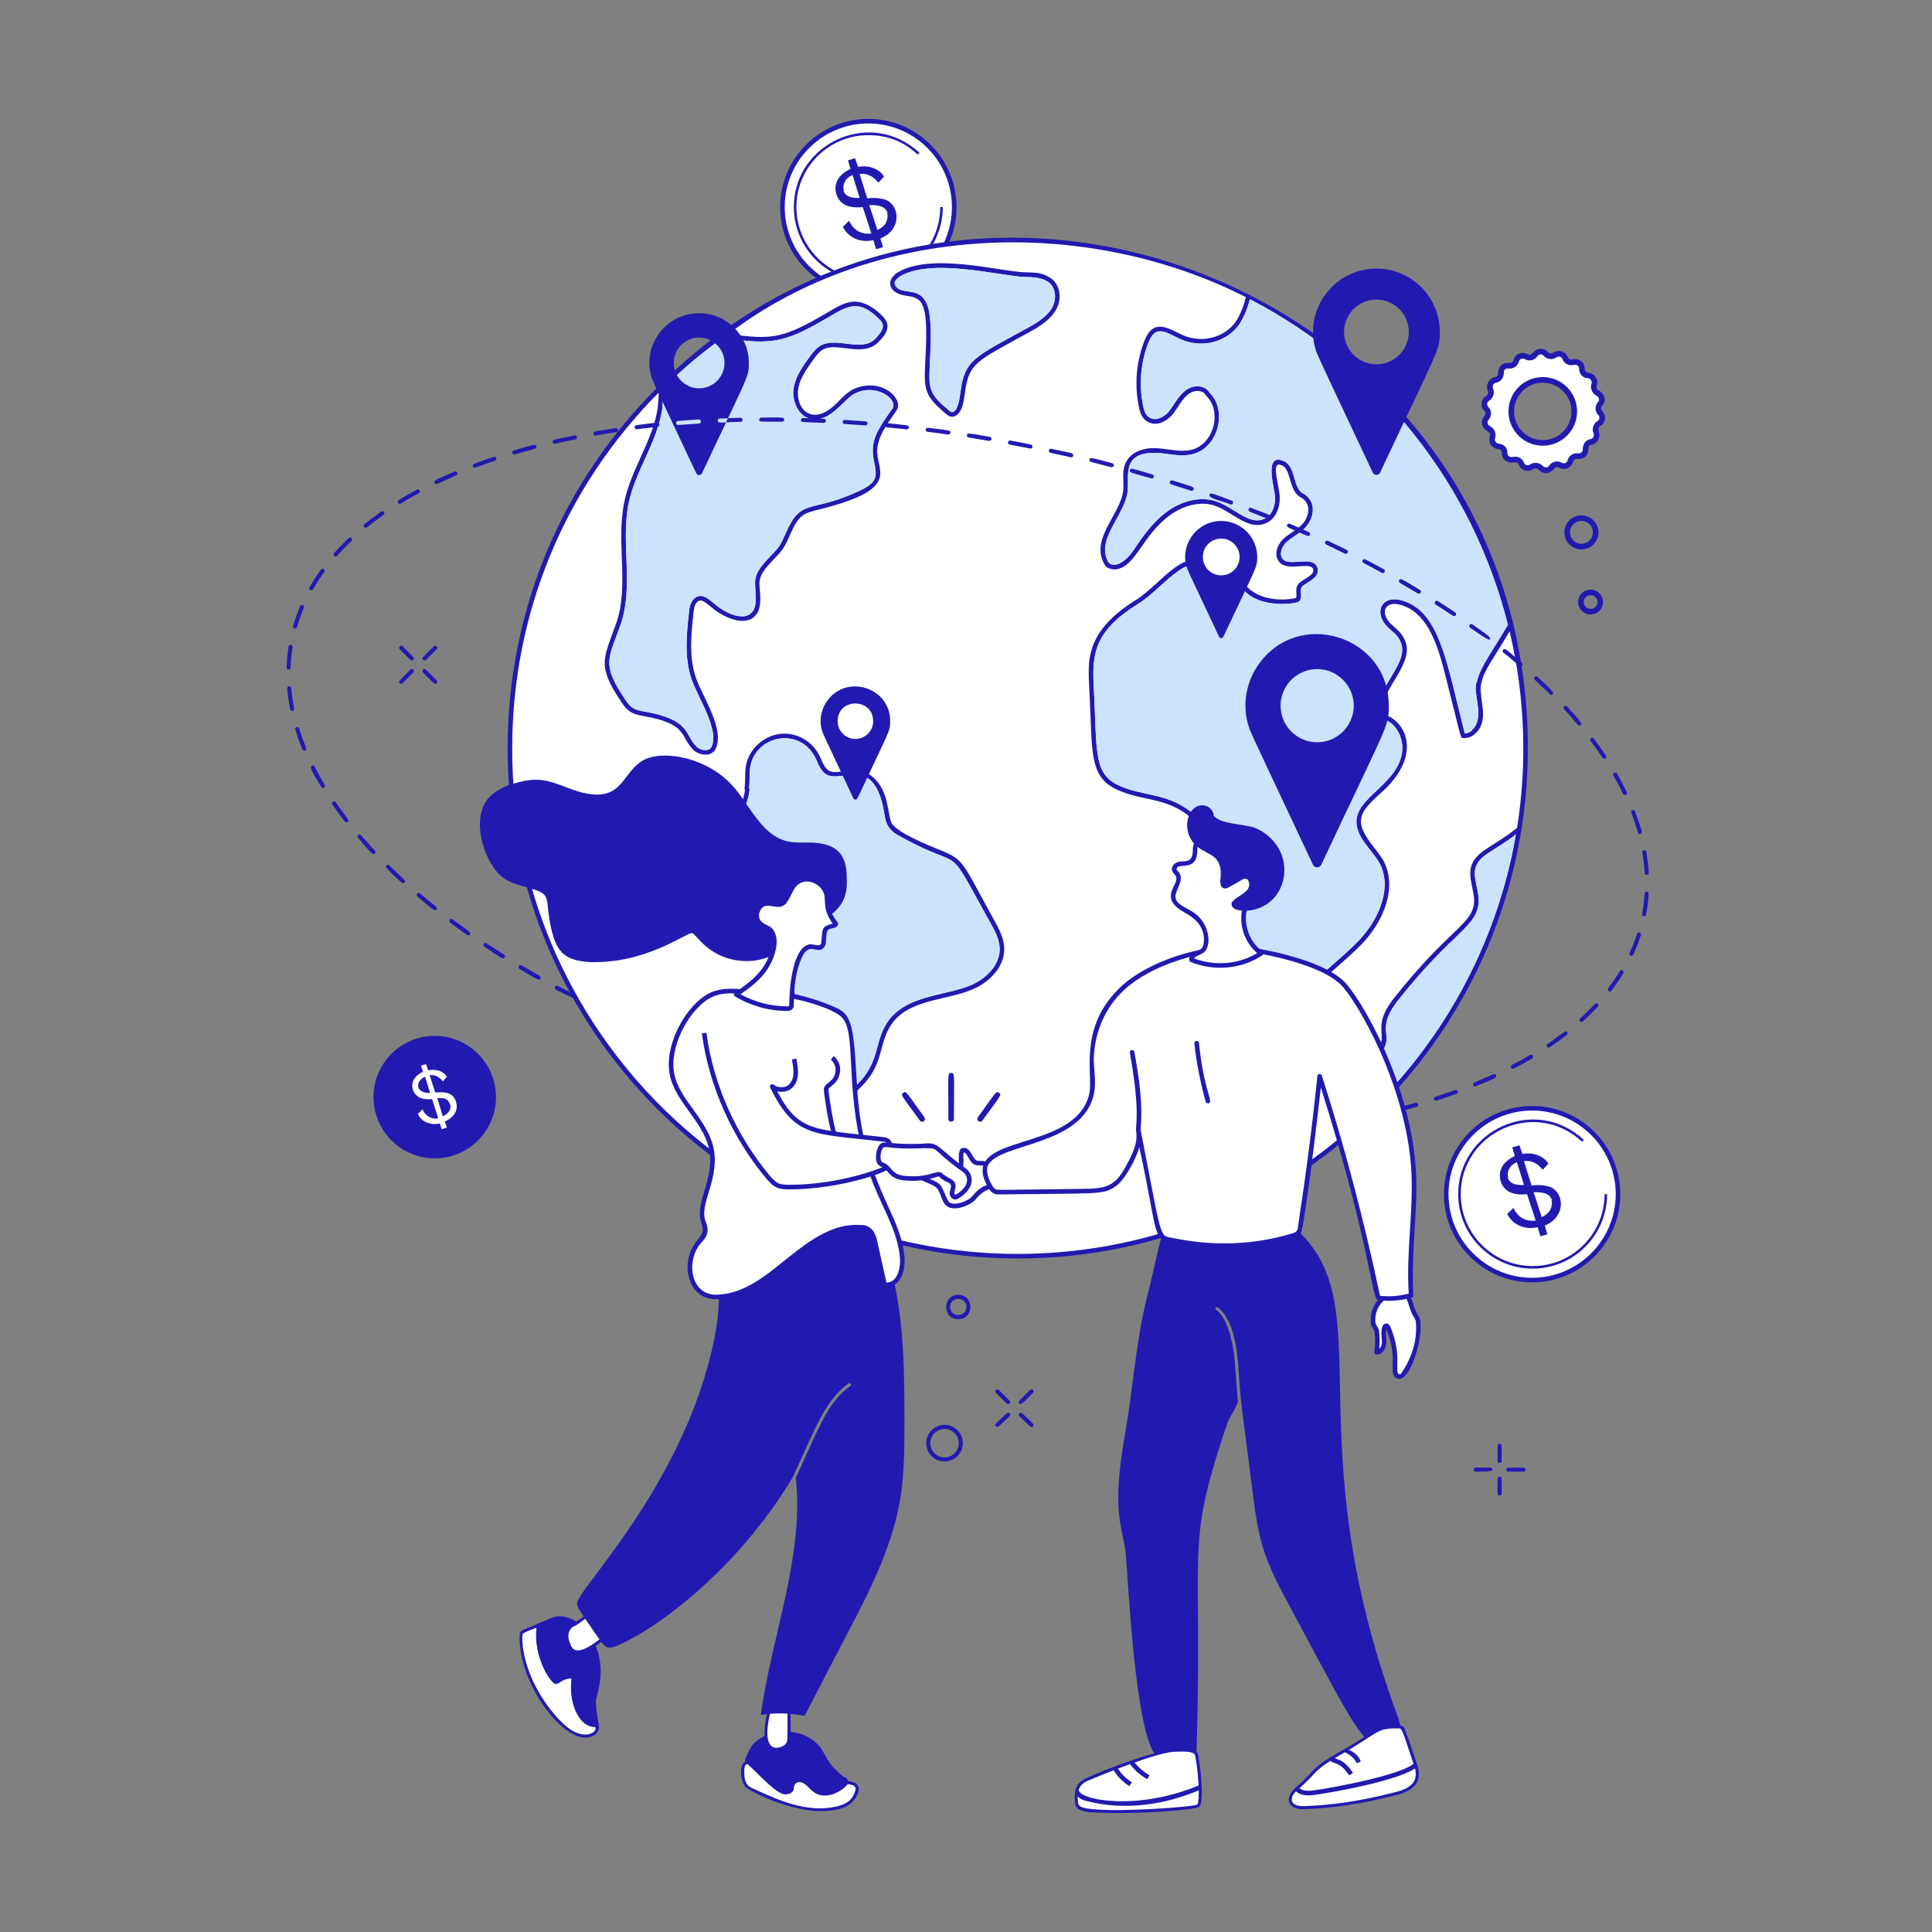 <?xml version="1.0" encoding="UTF-8"?>
<svg xmlns="http://www.w3.org/2000/svg" id="a" width="500" height="500" viewBox="0 0 500 500">
  <rect x="0" y="0" width="500" height="500" fill="#808080" stroke="none"/>
  <defs>
    <style>.b{fill:#fff;}.c{fill:#cbe3fc;}.d{fill:#221ab0;}</style>
  </defs>
  <g>
    <g>
      <g>
        <circle class="b" cx="224.72" cy="53.59" r="22.23"></circle>
        <path class="d" d="M224.72,76.41c-12.58,0-22.82-10.24-22.82-22.82s10.24-22.82,22.82-22.82,22.82,10.24,22.82,22.82-10.24,22.82-22.82,22.82Zm0-44.46c-11.93,0-21.64,9.71-21.64,21.64s9.71,21.64,21.64,21.64,21.64-9.71,21.64-21.64-9.71-21.64-21.64-21.64Z"></path>
      </g>
      <path class="d" d="M224.72,72.86c-10.63,0-19.27-8.64-19.27-19.27,0-16.49,19.82-25.77,32.52-14.05l-.45,.48c-3.73-3.44-7.8-5.04-12.8-5.04-10.26,0-18.61,8.35-18.61,18.61s8.35,18.61,18.61,18.61,18.61-8.35,18.61-18.61h.66c0,10.63-8.64,19.27-19.27,19.27Z"></path>
      <path class="d" d="M226.69,64.38l-.66-2.24c-3.61,.83-6.6-.83-7.89-3.42l1.58-1.58c1.17,2.35,2.99,3.6,5.79,3.29l-2.24-6.84c-3.81,.39-6.05-.79-6.84-3.42-.69-2.31,.25-4.88,3.68-6.45l-.66-2.24,1.84-.53,.79,2.24c2.43-.49,5.33,.29,6.71,2.5l-1.45,1.58c-1.3-1.56-2.86-2.52-4.87-2.24l1.97,6.31c2.1-.26,3.68,0,4.87,.39,3.57,1.59,4.15,7.66-1.45,10l.66,2.24-1.84,.53v-.13Zm-8.42-15.13c.39,1.45,1.84,2.1,4.21,1.97l-1.84-5.92c-2.08,.89-2.66,2.68-2.24,3.95h-.13Zm11.44,5.92c-.56-1.97-2.67-2.1-4.74-2.1l2.1,6.45c1.05-.53,1.84-1.05,2.24-1.97s.53-1.58,.26-2.5l.13,.13Z"></path>
    </g>
    <g>
      <path class="b" d="M394.82,193.68c0,72.7-58.99,131.42-131.42,131.42s-131.44-58.84-131.44-131.42c0-36.69,15.04-69.87,39.29-93.7,82.16-81.11,223.57-23.09,223.57,93.7Z"></path>
      <path class="d" d="M244.56,106.89c-5.79-4.9-5.45-6.42-5.01-15.17,.71-13.94-1.01-14.64-5.04-15.18-4.37-.6-5.12-3.57-2.97-5.41,.04-.11,.12-.21,.22-.28,8.63-5.83,27.06-.52,33.63-.37,2.03,.05,4.1,0,5.95,1.14,1.41,.71,2.47,2.14,2.77,3.82,.91,5.16-3.61,8.32-7.93,10.63-13.64,7.5-15.41,7.88-16.44,15.46-.18,1.3-.36,2.65-.77,3.93-.94,2.21-2.51,3.32-4.4,1.42Zm-11.82-35.26c-.2,.38-1.76,1.01-1.01,2.29,1.73,2.96,7.24-.66,8.7,6.65,1.3,7.01-.66,17.33,.49,20.01,.64,2.27,2.64,3.9,4.45,5.44,.36,.36,.65,.54,1,.65,1.6-.12,1.98-3.7,2.2-5.29,1.13-8.31,3.55-8.91,17.05-16.34,3.9-2.08,8.13-4.87,7.33-9.37-.62-3.4-4.16-3.98-7.57-3.98-6.27-.15-24.37-5.17-32.63-.05Z"></path>
      <path class="d" d="M170.84,99.56h0c-25.45,25.01-39.47,58.43-39.47,94.12,0,72.79,59.23,132.01,132.03,132.01s132.01-59.09,132.01-132.01c0-117.7-143.01-175.69-224.58-94.12Zm210.13,89.44c-.57,.51-1.19,.79-1.88,.82-4.75-18.72-6.54-31.74-16.36-34.45-5.18-1.43-7.1,3.04-4.01,6.48,1.2,1.34,2.73,2.22,3.48,3.72,3.44,5.91-7.1,12.57-5.46,19.97,.05,.25,.26,.44,.52,.46,3.66,.36,5.99,4.68,5.64,8.3-.82,8.36-11.32,11.66-11.84,17.91-.28,4.35,3.79,7.48,5.86,10.99,3.51,6.26,.06,14.47-4.91,19.83-5.13,5.51-11.7,9.7-16.1,15.97-3.87,5.54-5.68,12.53-4.42,20.2,.53,3.31,.38,4.94-3.03,4.94-4.79,.38-10.83-.09-12.43-4.49-.9-2.34-.11-3.56,2.01-22.23,.73-7.76,5.24-4.8,4.07-14.73-.94-7.3-2.03-14.39-4.92-20.95-3.32-7.4-8.82-12.84-15.08-14.93-1.75-.61-3.66-1.02-5.51-1.41-14.61-3.09-12.35-6.63-13.57-28.3-.35-8.15,.34-13.92,11.69-20.93,1.73-1.05,3.7-2.83,5.6-4.56,12.35-11.24,7.64-1.68,13.52,2.33,3.85,2.25,5.93-2.4,6.88-2.48,.39,.19,.81,.87,1.12,1.16,2.7,3.37,8.82,4.25,13.43,3.37,2.59-.35,.66-3.22,1.76-4.22,.4-.36,.93-.7,1.45-1.02,1.36-.86,2.9-1.83,2.54-3.64-.96-3.7-7.31-.25-9.06-2.47-1.03-1.23-.17-3.39,1.24-4.57,1.54-1.28,3.56-2.22,4.95-3.9,2.32-2.9,2.27-6.75-.98-8.52-2.71-1.42-1.69-7.44-5.33-8.46-4.76-1.69-1.96,7.2-1.85,9.41,.12,2.17-.74,4.88-2.93,5.73-2.49,1.05-4.99-.52-7.65-2.17-1.3-.81-2.64-1.64-3.98-2.16-4.61-1.94-9.77-.15-13.07,2.16-3.84,2.7-6.74,6.78-8.84,10.02-1.45,2.23-4.53,5.19-6.55,3.49-3.68-5.99,4.11-12.01,4.88-18.62,.44-4.25-2.04-11.26,10.08-9.59,2.18,.3,4.43,.61,6.55,.1,6.61-1.41,9.43-11.1,4.56-15.93-.49-.85-1.32-1.41-2.37-1.58-4.38-.76-6.46,4.38-8.16,6.43-1.29,1.52-3.34,2.59-5.04,1.58-1.09-.65-1.44-2.04-1.7-3.41-1.04-5.5-.5-11.11,1.54-16.23,1.6-3.73,3.54-3.05,7.19-1.12,6.12,3.22,12.31,1.29,15.6-2.54,1.47-1.67,2.71-4.74,3.38-7.31,33.3,17.26,57.63,47.85,66.76,84.23-2.62,4.73-7.31,11.01-8.01,14.7-1.39,2.65,2.35,9.28-1.31,12.61ZM210.17,108.5c4.6,.59,7.69-4.39,10.4-6.26,5.7-3.66,12.72,1.28,10.06,3.94-.1,.1-.31,.44-.66,.95-3.35,4.87-4.85,7.43-3.71,12.63,.81,3.71,.58,5.05-3.49,7.1-13.03,6.24-15.3,1.65-19.43,11.15-1.35,3.11-1.72,3.65-4.04,6.02-5.12,5.25-3.71,6.17-3.71,11.11,0,6.37-6.3,4.98-10.96,.91-1.09-.95-2.74-2.39-4.37-1.57-1.05,.53-1.69,1.71-1.9,3.49-.63,5.58-1.35,11.9,.55,17.62,1.55,4.73,7.44,13.37,5.18,17.8-.7,1.21-2.78,.79-3.8-.12-3.24-3.24-1.43-6.99-13.54-9.12-2.72-.48-3.58-.89-5.33-3.69-5.86-8.8-3.8-10.23-.71-19.09,3.34-10.04-.11-20.88,1.99-31.11,1.68-8.34,7.36-15.72,8.68-24.38,.07-.63,.28-3.4,.46-5.63,5.02-4.95,10.16-9.2,15.31-12.89,12.98,2.21,16.44,1.14,28.21-5.83,4.63-2.73,7.34-3.67,11.98,.88,.42,.41,.86,.83,1.04,1.38,.49,1.29-.72,2.73-2.08,4.08-3.39,3.12-9.57-.49-13.52,1.35-1.62,.73-2.68,2.33-3.84,3.94-1.65,2.39-3.35,4.85-3.61,7.86-.28,3.26,1.6,7.04,4.85,7.47Zm-77.61,85.17c0-34.83,13.48-67.48,37.98-92.14-.1,1.26-.28,3.66-.34,4.19-1.28,8.36-6.96,15.87-8.66,24.31-2.12,10.31,1.27,21.27-1.95,30.96-3.23,9.24-5.25,10.97,.84,20.11,1.96,3.15,3.15,3.69,6.12,4.21,11.61,2.05,9.31,5.19,12.93,8.81,1.61,1.44,4.52,1.79,5.66-.17,2.65-5.18-3.45-13.71-5.1-18.74-1.82-5.47-1.12-11.66-.5-17.11,.16-1.36,.58-2.23,1.25-2.57,.63-.31,1.33-.09,3.17,1.5,5.66,4.8,12.81,5.53,12.81-1.89,0-4.55-1.53-5.25,3.37-10.28,2.42-2.49,2.87-3.13,4.28-6.38,2.24-5.16,3.37-5.65,7.83-6.7,20.17-5.04,15.07-9.46,14.78-14.56-.35-5.25,5.4-10.61,5.38-11.96,.18-1.04-.47-2.12-1.05-2.86-2.6-3.01-7.72-3.53-11.44-1.14-1.79,1.24-2.92,2.78-4.51,4.11-5.38,4.5-9.3,.53-8.89-4.23,.23-2.69,1.84-5.03,3.4-7.29,1.06-1.46,2.04-2.94,3.36-3.54,3.63-1.68,9.87,2.09,13.84-1.57,1.12-1.11,3.21-3.18,2.38-5.34-.51-1.52-4.2-4.85-7.44-5.27-2.59-.4-5.09,1.08-7.3,2.39-12.01,7.1-14.78,7.56-26.2,5.87,37.91-28.79,92.36-30.53,133.88-9.49-.6,2.41-1.8,5.52-3.19,7.09-2.95,3.42-8.64,5.17-14.16,2.27-4.34-2.29-6.91-2.79-8.83,1.72-2.13,5.34-2.69,11.18-1.61,16.9,.29,1.57,.74,3.31,2.25,4.21,2.28,1.38,4.93,.08,6.55-1.83,1.84-2.23,3.57-6.63,7.05-6.03,1.27,.21,1.51,1.04,1.68,1.2,4.27,4.14,1.81,12.77-3.94,13.99-2.61,.63-5.6-.15-8.49-.41-2.87-.26-6.54,.48-8.19,3.32-1.42,2.42-.61,5.16-.86,7.6-.74,6.39-8.94,12.71-4.66,19.45,.33,.51,1.55,1.12,2.79,.95,5.22-.7,6.86-9.02,14.23-14.2,3.04-2.13,7.76-3.79,11.94-2.03,4.06,1.57,8.12,6.19,12.52,4.34,2.72-1.06,3.81-4.31,3.67-6.89-.16-3.05-2.31-9.15,.3-8.22,2.8,.78,1.89,6.68,5.13,8.37,2.58,1.41,2.46,4.43,.62,6.73-1.23,1.47-3.22,2.44-4.79,3.74-1.87,1.56-2.93,4.39-1.4,6.23,2.18,2.75,8.24-.28,8.83,1.99,.18,.91-.64,1.5-2.02,2.37-.56,.35-1.14,.72-1.62,1.15-1.58,1.45-.03,3.78-1.15,3.93-4.21,.8-9.78,.17-12.72-3.4-3.28-3.97-3.86,3.87-7.89,1.51-2.71-1.85-2.14-4.11-4.52-7.04-2.5-2.38-6.53,1.29-10.43,4.84-1.86,1.69-3.78,3.44-5.42,4.43-6.62,4.09-10.45,8.47-11.71,13.37-.8,2.81-.67,5.76-.54,8.74,1.21,21.41-1.09,25.98,14.5,29.28,1.81,.38,3.68,.78,5.37,1.37,5.95,1.98,11.19,7.19,14.38,14.29,2.82,6.41,3.89,13.41,4.82,20.61,1.11,9.45-3.29,6.19-4.07,14.46-2.15,18.84-2.97,20.09-1.94,22.76,1.82,5.03,8.27,5.68,13.59,5.26,9.8,0-1.8-11.09,8.37-25.64,4.26-6.08,10.88-10.35,16-15.85,5.27-5.68,8.88-14.44,5.07-21.23-.67-1.14-1.52-2.22-2.35-3.27-5.31-6.74-4.2-8.84,2.12-14.42,11.15-10.19,5.37-19.14,.1-20.03-1.01-6.67,9.22-13.33,5.42-19.87-.86-1.7-2.5-2.66-3.64-3.94-2.32-2.59-1.2-5.65,2.82-4.55,6.54,1.81,9.3,9.21,11.3,16.93,4.47,17.65,4.21,17.49,4.85,17.55,1.17,.11,2.27-.27,3.19-1.11,3.89-3.55,.95-8.69,1.51-12.85,.08-.16,.13-.23,.15-.34,.57-3.2,2.87-5.82,7.26-13.32,4.05,17.03,4.55,34.44,1.94,50.86-6.01,4.85-10.08,5.75-11.65,9.35-1.41,3.38,.86,7,.49,10.28-.69,5.47-6.71,6.88-20.27,23.91-7.71,9.44,.2,10.06-6.75,16.06-4.49,3.88-4.54,6.32-5.22,18.56-23.78,20.71-54.24,32.11-85.83,32.11-72.15,0-130.84-58.69-130.84-130.83Zm217.93,97.6c.7-10.29,.39-12.79,4.73-16.54,7.74-6.68-.6-7.03,6.9-16.22,13.62-17.1,19.76-18.44,20.52-24.51,.39-3.51-1.79-7.05-.58-9.95,1.27-2.91,4.38-3.67,10.25-8.08-4.89,28.44-19.32,55.21-41.82,75.3Z"></path>
      <path class="d" d="M213.56,312c-7.03-12.23-10.37-26.92-9.43-41.4,.51-7.04,1.84-15.14-2.63-20.5-1.53-1.83-3.54-3.09-5.67-4.42-.52-.33-1.04-.65-1.56-.99-.18-.11-17.94-11.61-16.44-20.59,.43-2.99,3.26-4.93,5.76-6.64,.82-.56,1.58-1.09,2.2-1.6,4.23-3.77,6.53-7.5,7.01-11.41-.1-.21-.13-.29-.11-.45,.26-2-.01-4.01,.4-6.09,.84-4.06,4.48-7.41,8.66-7.97,4.01-.53,8.64,1.55,10.7,6.41,.5,1.17,1.01,2.37,1.95,3.03,1.82,1.13,4.43-.25,6.93-.11h0c2.4,0,4.86,1.52,6.39,3.96,2.32,3.48,2.13,8.16,3.04,9.75,1.24,2.47,9.67,5.85,12.06,6.82,6.94,2.78,5.95,2.98,14.38,18.18,1.33,2.39,2.7,4.87,2.7,7.65,0,4.59-3.63,8.1-7.03,9.87-6.66,3.45-16.72,2.66-21.78,9.05-4.08,5.45-1.88,10.9-8.83,17.3-.58,.53-1.17,1.08-1.72,1.67-4.17,4.43-5.35,11.34-2.8,16.44,.9,1.79,2.22,3.51,3.27,5.36,1.97,3.45,1.87,7.81-1.68,9.41-2.59,1.17-4.29-.37-5.77-2.75Zm-19.68-108.03c.07,.15,.13,.24,.11,.43-.46,4.28-2.89,8.32-7.43,12.35-.67,.57-1.47,1.11-2.31,1.69-2.3,1.58-4.91,3.36-5.26,5.85-1.14,6.83,11.1,16.33,15.91,19.41,.51,.33,1.03,.66,1.55,.98,10.82,6.75,9.85,12.32,8.85,26-1.43,22.14,8.29,41.67,11.49,43.09,2.57,1.11,6.2-2.58,3.19-7.85-1.04-1.82-2.36-3.54-3.3-5.42-2.76-5.52-1.5-13,2.99-17.77,.57-.62,1.19-1.19,1.78-1.74,6.63-6.1,4.51-11.57,8.7-17.15,5.39-6.81,15.72-6.04,22.17-9.38,3.09-1.6,6.39-4.76,6.39-8.82,0-2.48-1.24-4.71-2.56-7.08-12.06-21.76-5.85-12.55-22.79-21.87-3.24-1.62-4.13-3.2-4.51-6.23-2.6-15.58-10.99-7.51-15.12-10.1-1.25-.87-1.85-2.3-2.39-3.56-3.73-8.8-15.43-6.79-17.11,1.33-.36,1.78-.14,3.94-.36,5.83Z"></path>
    </g>
    <path class="c" d="M210.17,108.5c4.6,.59,7.69-4.39,10.4-6.26,5.7-3.66,12.72,1.28,10.06,3.94-.1,.1-.31,.44-.66,.95-3.35,4.87-4.85,7.43-3.71,12.63,.81,3.71,.58,5.05-3.49,7.1-13.03,6.24-15.3,1.65-19.43,11.15-1.35,3.11-1.72,3.65-4.04,6.02-5.12,5.25-3.71,6.17-3.71,11.11,0,6.37-6.3,4.98-10.96,.91-1.09-.95-2.74-2.39-4.37-1.57-1.05,.53-1.69,1.71-1.9,3.49-.63,5.58-1.35,11.9,.55,17.62,1.55,4.73,7.44,13.37,5.18,17.8-.7,1.21-2.78,.79-3.8-.12-3.24-3.24-1.43-6.99-13.54-9.12-2.72-.48-3.58-.89-5.33-3.69-5.86-8.8-3.8-10.23-.71-19.09,3.34-10.04-.11-20.88,1.99-31.11,1.68-8.34,7.36-15.72,8.68-24.38,.07-.63,.28-3.4,.46-5.63,5.02-4.95,10.16-9.2,15.31-12.89,12.98,2.21,16.44,1.14,28.21-5.83,4.63-2.73,7.34-3.67,11.98,.88,.42,.41,.86,.83,1.04,1.38,.49,1.29-.72,2.73-2.08,4.08-3.39,3.12-9.57-.49-13.52,1.35-1.62,.73-2.68,2.33-3.84,3.94-1.65,2.39-3.35,4.85-3.61,7.86-.28,3.26,1.6,7.04,4.85,7.47Z"></path>
    <path class="c" d="M350.48,291.27c.7-10.29,.39-12.79,4.73-16.54,7.74-6.68-.6-7.03,6.9-16.22,13.62-17.1,19.76-18.44,20.52-24.51,.39-3.51-1.79-7.05-.58-9.95,1.27-2.91,4.38-3.67,10.25-8.08-4.89,28.44-19.32,55.21-41.82,75.3Z"></path>
    <path class="c" d="M380.96,189c-.57,.51-1.19,.79-1.88,.82-4.75-18.72-6.54-31.74-16.36-34.45-5.18-1.43-7.1,3.04-4.01,6.48,1.2,1.34,2.73,2.22,3.48,3.72,3.44,5.91-7.1,12.57-5.46,19.97,.05,.25,.26,.44,.52,.46,3.66,.36,5.99,4.68,5.64,8.3-.82,8.36-11.32,11.66-11.84,17.91-.28,4.35,3.79,7.48,5.86,10.99,3.51,6.26,.06,14.47-4.91,19.83-5.13,5.51-11.7,9.7-16.1,15.97-3.87,5.54-5.68,12.53-4.42,20.2,.53,3.31,.38,4.94-3.03,4.94-4.79,.38-10.83-.09-12.43-4.49-.9-2.34-.11-3.56,2.01-22.23,.73-7.76,5.24-4.8,4.07-14.73-.94-7.3-2.03-14.39-4.92-20.95-3.32-7.4-8.82-12.84-15.08-14.93-1.75-.61-3.66-1.02-5.51-1.41-14.61-3.09-12.35-6.63-13.57-28.3-.35-8.15,.34-13.92,11.69-20.93,1.73-1.05,3.7-2.83,5.6-4.56,12.35-11.24,7.64-1.68,13.52,2.33,3.85,2.25,5.93-2.4,6.88-2.48,.39,.19,.81,.87,1.12,1.16,2.7,3.37,8.82,4.25,13.43,3.37,2.59-.35,.66-3.22,1.76-4.22,.4-.36,.93-.7,1.45-1.02,1.36-.86,2.9-1.83,2.54-3.64-.96-3.7-7.31-.25-9.06-2.47-1.03-1.23-.17-3.39,1.24-4.57,1.54-1.28,3.56-2.22,4.95-3.9,2.32-2.9,2.27-6.75-.98-8.52-2.71-1.42-1.69-7.44-5.33-8.46-4.76-1.69-1.96,7.2-1.85,9.41,.12,2.17-.74,4.88-2.93,5.73-2.49,1.05-4.99-.52-7.65-2.17-1.3-.81-2.64-1.64-3.98-2.16-4.61-1.94-9.77-.15-13.07,2.16-3.84,2.7-6.74,6.78-8.84,10.02-1.45,2.23-4.53,5.19-6.55,3.49-3.68-5.99,4.11-12.01,4.88-18.62,.44-4.25-2.04-11.26,10.08-9.59,2.18,.3,4.43,.61,6.55,.1,6.61-1.41,9.43-11.1,4.56-15.93-.49-.85-1.32-1.41-2.37-1.58-4.38-.76-6.46,4.38-8.16,6.43-1.29,1.52-3.34,2.59-5.04,1.58-1.09-.65-1.44-2.04-1.7-3.41-1.04-5.5-.5-11.11,1.54-16.23,1.6-3.73,3.54-3.05,7.19-1.12,6.12,3.22,12.31,1.29,15.6-2.54,1.47-1.67,2.71-4.74,3.38-7.31,33.3,17.26,57.63,47.85,66.76,84.23-2.62,4.73-7.31,11.01-8.01,14.7-1.39,2.65,2.35,9.28-1.31,12.61Z"></path>
    <g>
      <path class="d" d="M352.98,289.26c-.1-.68,.69-.62,1.71-.85,1.03-.24,1.86-.52,1.96,.17,.1,.68-.7,.61-1.72,.85-.94,.22-1.85,.54-1.95-.17Z"></path>
      <path class="d" d="M360.75,287.47c-.23-.72,.32-.55,5.58-2.05,.42-.12,.84,.35,.6,.76-.13,.27-.06,.27-5.51,1.66h-.01c-.26,.08-.57-.07-.65-.37Zm10.88-2.6c-.29,0-.53-.23-.53-.52,0-.57,.04-.32,5.45-2.25,.6-.25,1.04,.72,.36,.98-1.65,.6-3.37,1.19-5.12,1.76h0c-.1,.03-.06,.03-.16,.03Zm9.93-4.72c5.05-2.1,5.3-2.59,5.61-1.89,.29,.6-.1,.76-5.2,2.86,0,0-.01,0-.01,.01-.63,.24-1.06-.7-.4-.98Zm9.74-4.51c4.97-2.62,5.01-3.08,5.4-2.42,.15,.25,.06,.57-.19,.72-1.53,.89-3.12,1.79-4.73,2.63-.62,.31-1.1-.62-.48-.93Zm9.22-5.48c4.45-3.02,4.58-3.69,5.07-3.06,.17,.24,.14,.56-.09,.74-1.43,1.11-2.91,2.17-4.4,3.18,0,0-.01,0-.01,.01-.61,.35-1.13-.51-.57-.88Zm8.43-6.58c1.33-1.22,2.61-2.48,3.8-3.76,.46-.5,1.24,.22,.77,.72-1.2,1.29-2.5,2.57-3.87,3.81-.47,.47-1.22-.3-.7-.77Zm7.24-7.83h0c.12-.13,1.76-2.33,3.02-4.41,.38-.6,1.26-.02,.9,.55-.92,1.53-1.95,3.03-3.08,4.5-.44,.56-1.25-.14-.83-.63Zm-271.83,.61l-.48-.26h-.01c-.57-.32-.11-1.23,.5-.93t.02,.01s.02,.01,.04,.03c.43,.22,.92,.43,.65,.94-.13,.26-.45,.34-.71,.21Zm-9.89-5.59s0-.01-.01-.01c-.57-.38-.02-1.26,.56-.9,4.47,2.66,5.24,2.76,4.84,3.43-.33,.61-.79,.21-5.39-2.52Zm-9.12-5.76s-.01-.01-.02-.01c-.58-.42,.04-1.24,.58-.87,4.73,3.12,5.07,3,4.68,3.65-.4,.6-.78,.18-5.24-2.77Zm296.37,1.64c2.12-4.65,1.75-5.54,2.6-5.3,.27,.1,.42,.38,.34,.67-.56,1.71-1.22,3.43-1.97,5.07h-.01c-.3,.65-1.25,.17-.94-.44Zm-305.23-7.88c-.55-.45,.1-1.28,.62-.84,4.06,3,4.95,3.29,4.48,3.89-.38,.53-.49,.39-5.11-3.04Zm308.47-2.24c.94-4.87,.31-5.85,1.22-5.78,.29,.01,.51,.26,.5,.55-.24,3.92-.67,5.05-.67,5.42-.12,.58-1.04,.64-1.04-.19Zm-316.94-4.51h0c-.5-.41,.13-1.25,.67-.81,0,0,.01,0,.01,.01,.11,.06,1.53,1.32,4.16,3.42,.22,.17,.26,.51,.07,.73-.41,.51-.53,.34-4.92-3.35Zm-4.06-3.58c-.31-.28-4.09-3.67-4.09-4.09,0-.5,.59-.68,.89-.37,3.9,3.82,4.45,3.86,3.94,4.43-.1,.11-.56,.21-.75,.03Zm321.68-2.52c-.1-1.74-.3-3.52-.61-5.29-.12-.68,.91-.87,1.03-.19,.39,2.2,.63,4.91,.63,5.44,0,.67-.99,.74-1.06,.04Zm-332.99-9.09s-.01,0-.01-.01c-.07-.09-.12-.21-.12-.32,0-.16,.06-.31,.19-.41,.59-.52,.68,.18,4.32,4.05,.2,.22,.19,.55-.02,.75-.44,.44-.6,.34-4.35-4.05Zm329.53-6.47c-.27-.6,.7-1.05,.98-.38,.28,.74,1.73,4.83,1.73,5.29,.01,.25-.15,.46-.38,.52-.8,.26-.52-.72-2.32-5.43Zm-332.95,2.26c-1.12-1.45-2.19-2.92-3.19-4.39-.38-.53,.44-1.19,.87-.6,2.94,4.28,3.69,4.58,3.06,5.08-.24,.17-.56,.11-.73-.1Zm330.83-7.18c-.18-.26-.79-1.75-2.5-4.73-.35-.6,.56-1.12,.91-.52,.91,1.58,1.76,3.19,2.53,4.81h.01c.03,.07,.04,.15,.04,.22,0,.2-.11,.38-.3,.47-.31,.16-.7-.11-.7-.25Zm-336.94-1.78c-2.81-4.69-2.95-5.16-2.38-5.47,.75-.37,.53,.33,3.29,4.93,.35,.63-.59,1.12-.91,.53Zm331.63-7.5h0s-.02-.03-.02-.04c-3-4.51-3.63-4.59-2.97-5.08,.22-.17,.57-.12,.73,.1,1.09,1.45,2.15,2.94,3.13,4.43h.01c.35,.61-.52,1.13-.88,.58Zm-336.49-2.2c-.7-1.69-1.3-3.42-1.83-5.12h0c-.21-.62,.78-.99,1.01-.31,1.5,4.95,2.3,5.36,1.5,5.73-.06,.03-.59-.04-.68-.3Zm330.06-6.38c-3.46-4.16-3.68-3.99-3.68-4.42,.05-.52,.63-.64,.92-.34,.18,.19,3.69,4.02,3.69,4.41,0,.5-.6,.72-.93,.35Zm-332.71-3.58c-.25,0-.46-.19-.51-.42-.38-1.91-.77-4.77-.77-5.45s.99-.68,1.04-.04c.4,4.72,1.21,5.74,.35,5.9-.04,0-.07,.01-.11,.01Zm321.59-8.07c-.51-.48,.22-1.24,.72-.77,4.13,3.82,4.28,4.11,3.89,4.5-.54,.54-.56,.01-4.61-3.73Zm-322.51-2.65c-.28,0-.54-.26-.51-.55,.06-1.81,.22-3.64,.51-5.43,.1-.59,1.04-.64,1.04,.16-.8,5.09-.15,5.81-1.04,5.81Zm317.15-2.1c-2.54-2.29-2.91-2.2-2.96-2.63-.08-.45,.49-.76,.85-.48,1.14,.88,2.02,1.61,2.79,2.32,.83,.68,1.91,1.32,1.42,1.9-.43,.48-.75,.02-2.1-1.11Zm-11.38-8.73c-.58-.45,.09-1.26,.61-.86,4.7,3.32,4.81,3.39,4.47,3.94-.1,.12-.9-.12-5.08-3.08Zm-304.6-.47c.5-1.73,1.12-3.45,1.83-5.13,.29-.67,1.31-.14,.97,.41-.7,1.65-1.29,3.34-1.78,5.02-.22,.66-1.2,.38-1.02-.3Zm300.17-2.6c-4.64-3.14-4.66-2.89-4.73-3.28-.09-.48,.43-.79,.79-.56,1.49,.96,2.97,1.91,4.51,2.96t.01,.01c.27,.18,.29,.54,.15,.73-.1,.14-.52,.28-.73,.14Zm-9.07-5.78c-4.69-2.85-5.23-2.79-4.83-3.45,.32-.59,.53-.37,5.35,2.53,.01,0,.01,.01,.03,.01,.24,.16,.32,.46,.17,.72-.1,.16-.53,.31-.72,.19Zm-286.84-1.63c.87-1.55,1.86-3.08,2.94-4.58,.38-.53,1.27,.04,.86,.62-1.06,1.47-2.03,2.97-2.89,4.48-.33,.61-1.29,.05-.91-.52Zm277.5-3.74c-5.02-2.76-4.91-2.5-5.01-2.84-.13-.47,.35-.82,.74-.62,1.5,.78,3.06,1.61,4.77,2.55h.01c.22,.14,.34,.42,.2,.71-.1,.17-.39,.35-.72,.21Zm-271.16-5.08c1.18-1.34,2.46-2.66,3.78-3.91,.51-.45,1.23,.27,.73,.77-1.33,1.25-2.58,2.55-3.71,3.84-.45,.5-1.26-.16-.8-.7Zm261.6,.12c-4.95-2.47-5.42-2.37-5.09-3.04,.11-.26,.43-.37,.7-.25,5.03,2.36,5.18,2.4,5.16,2.82,0,.08-.01,.16-.05,.22-.11,.22-.35,.37-.71,.25Zm-9.74-4.6c-4.74-2.08-5.48-2.17-5.21-2.86,.22-.45,.65-.28,.85-.2,5.14,2.28,5.1,2.08,5.1,2.6,0,.06-.01,.14-.05,.2-.11,.27-.45,.39-.7,.26Zm-244-3.02c1.37-1.09,2.82-2.2,4.33-3.27h.01c.59-.37,1.15,.5,.6,.87-.01,0-.01,.01-.02,.01-1.44,1.01-2.87,2.09-4.25,3.2-.59,.44-1.18-.4-.67-.82Zm229.12-3.22c-.69-.28-.23-1.24,.37-.98,5.23,2,5.54,2,5.32,2.66-.26,.7-.54,.28-5.69-1.68Zm-5.03-1.9h-.01c-1.65-.79-5.74-1.52-5.39-2.48,.21-.63,.54-.44,5.75,1.5h.01c.68,.26,.2,1.27-.36,.98Zm-215.22-1.12c1.52-.93,3.11-1.84,4.71-2.7,.59-.34,1.11,.62,.5,.92-1.62,.87-3.18,1.78-4.65,2.67-.62,.36-1.13-.51-.56-.89Zm205.03-2.42c-5.36-1.76-5.69-1.6-5.46-2.3,.09-.27,.38-.43,.66-.35,5.39,1.69,5.64,1.63,5.48,2.31-.1,.3-.44,.43-.67,.34Zm-195.74-2.02c-.26-.54-.12-.7,5.18-2.93h.01c.62-.26,1.05,.68,.4,.97-4.69,2-5.2,2.74-5.59,1.96Zm185.47-1.18c-4.96-1.43-5.75-1.39-5.55-2.11,.18-.67,.4-.48,5.85,1.11,.32,.09,.44,.48,.35,.66-.09,.32-.47,.44-.65,.35Zm-175.26-3.76c1.63-.61,3.34-1.22,5.09-1.81,.69-.21,.98,.78,.35,1.01-1.75,.58-3.45,1.18-5.07,1.8-.77,.16-.96-.78-.37-.99Zm164.89,.87c-5.29-1.42-5.8-1.24-5.6-1.96,.14-.63,.39-.53,5.86,.94,.24,.06,.4,.27,.4,.51,0,.05-.01,.1-.01,.14-.08,.3-.43,.44-.65,.37Zm-10.35-2.55s-.07-.01-.11-.01c-5.47-1.27-5.36-1.05-5.6-1.39-.24-.35,.09-.92,.56-.8,5.79,1.24,5.68,1.07,5.68,1.79-.06,.24-.27,.41-.52,.41Zm-144.28-1.76c4.94-1.47,5.86-1.86,5.86-.96,0,.61-.07,.36-5.56,1.96-.71,.17-.94-.84-.3-1.01Zm133.63-.52c-5.65-1.12-5.4-.95-5.63-1.24-.27-.41,.09-.89,.53-.82,5.8,1.11,5.7,1,5.73,1.55,0,.04-.01,.06-.01,.1-.06,.32-.41,.48-.62,.41Zm-123.17-2.24c1.75-.41,3.53-.79,5.28-1.15,.7-.12,.89,.9,.21,1.03-1.81,.37-3.58,.76-5.25,1.14-.65,.21-.92-.89-.24-1.02Zm112.58,.27c-5.55-.96-5.85-.74-5.75-1.47,.12-.68,.3-.53,5.94,.42,.25,.05,.43,.27,.43,.53,0,.02,0,.05-.01,.07-.04,.25-.23,.44-.61,.44Zm-101.98-2.43c1.78-.32,3.57-.61,5.33-.88,.72-.09,.84,.95,.16,1.04-1.8,.27-3.58,.56-5.3,.87-.62,.2-.93-.9-.19-1.03Zm91.35,.78c-5.69-.8-5.48-.62-5.7-.91-.26-.3-.02-.89,.48-.84,4.65,.59,6.15,.61,5.8,1.3-.04,.24-.2,.45-.58,.45Zm-10.7-1.33h0s-.04-.01-.05-.01c-5.33-.58-5.84-.4-5.78-1.12,.06-.67,.29-.56,5.94,.09,.27,.02,.47,.25,.47,.52v.05c-.02,.25-.22,.47-.58,.47Zm-69.97-1.08c5.09-.62,5.95-.99,5.95-.14,0,.58,.04,.5-5.81,1.18-.46,.25-.99-.88-.14-1.04Zm59.2,.05c-1.93-.15-3.66-.26-5.33-.37-.14,0-.26-.06-.36-.17-.09-.1-.14-.24-.12-.37,.01-.3,.24-.55,.56-.5,1.93,.12,3.69,.25,5.39,.37,.26,.03,.47,.25,.47,.52,.01,.01,0,.03,0,.05-.02,.37-.51,.57-.61,.47Zm-10.7-.66c-5.58-.24-5.93-.02-5.9-.74,.01-.29,.25-.51,.52-.51h.02c1.7,.05,3.47,.11,5.39,.2,.29,.01,.51,.25,.51,.52v.04c-.02,.36-.35,.5-.55,.5Zm-25.3-.15l.51-1.07,3.26-.09c.67,.03,.71,1.06-.05,1.06-1.58,.03-.76,0-3.72,.11Zm8.62-.7c0-.14,.05-.27,.15-.37,.1-.1,.24-.16,.37-.16,5.67,0,5.93-.14,5.93,.56,0,.29-.24,.51-.52,.52-6.32,0-5.93,.05-5.93-.55Z"></path>
      <path class="d" d="M143.89,256.12c-.62-.31-.16-1.25,.47-.94,2.28,1.14,5.12,2.46,5.32,3.2,.25,.91-3.72-1.22-5.8-2.26Z"></path>
    </g>
    <path class="c" d="M193.89,203.97c.07,.15,.13,.24,.11,.43-.46,4.28-2.89,8.32-7.43,12.35-.67,.57-1.47,1.11-2.31,1.69-2.3,1.58-4.91,3.36-5.26,5.85-1.14,6.83,11.1,16.33,15.91,19.41,.51,.33,1.03,.66,1.55,.98,10.82,6.75,9.85,12.32,8.85,26-1.43,22.14,8.29,41.67,11.49,43.09,2.57,1.11,6.2-2.58,3.19-7.85-1.04-1.82-2.36-3.54-3.3-5.42-2.76-5.52-1.5-13,2.99-17.77,.57-.62,1.19-1.19,1.78-1.74,6.63-6.1,4.51-11.57,8.7-17.15,5.39-6.81,15.72-6.04,22.17-9.38,3.09-1.6,6.39-4.76,6.39-8.82,0-2.48-1.24-4.71-2.56-7.08-12.06-21.76-5.85-12.55-22.79-21.87-3.24-1.62-4.13-3.2-4.51-6.23-2.6-15.58-10.99-7.51-15.12-10.1-1.25-.87-1.85-2.3-2.39-3.56-3.73-8.8-15.43-6.79-17.11,1.33-.36,1.78-.14,3.94-.36,5.83Z"></path>
    <g>
      <g>
        <circle class="b" cx="396.51" cy="309.05" r="22.23"></circle>
        <path class="d" d="M396.51,331.87c-12.58,0-22.82-10.24-22.82-22.82s10.24-22.82,22.82-22.82,22.82,10.24,22.82,22.82-10.24,22.82-22.82,22.82Zm0-44.46c-11.93,0-21.64,9.71-21.64,21.64s9.71,21.64,21.64,21.64,21.64-9.71,21.64-21.64-9.71-21.64-21.64-21.64Z"></path>
      </g>
      <path class="d" d="M396.65,328.32c-10.63,0-19.27-8.64-19.27-19.27,0-16.43,19.76-25.84,32.52-14.05l-.45,.48c-12.3-11.36-31.41-2.33-31.41,13.57,0,10.26,8.35,18.61,18.61,18.61s18.61-8.35,18.61-18.61h.66c0,10.63-8.64,19.27-19.27,19.27Z"></path>
      <path class="d" d="M398.62,319.84l-.66-2.24c-3.61,.83-6.6-.83-7.89-3.42l1.58-1.58c1.18,2.35,2.99,3.6,5.79,3.29l-2.24-6.84c-3.81,.39-6.05-.79-6.84-3.42-.69-2.31,.25-4.88,3.68-6.45l-.66-2.24,1.84-.53,.79,2.24c2.43-.49,5.33,.29,6.71,2.5l-1.45,1.58c-1.3-1.56-2.86-2.52-4.87-2.24l1.97,6.31c2.1-.26,3.68,0,4.87,.39,3.68,1.63,4.03,7.71-1.45,10l.66,2.24-1.84,.53v-.13Zm-8.42-15.13c.39,1.45,1.84,2.1,4.21,1.97l-1.84-5.92c-2.08,.89-2.66,2.68-2.24,3.95h-.13Zm11.44,5.92c-.56-1.97-2.67-2.1-4.74-2.1l2.1,6.45c1.05-.53,1.84-1.05,2.24-1.97s.53-1.58,.26-2.5l.13,.13Z"></path>
    </g>
    <g>
      <path class="d" d="M387.57,386.53c0-3.89-.17-4.34,.53-4.34s.53,.41,.53,4.34c0,.7-1.05,.7-1.05,0Z"></path>
      <path class="d" d="M387.57,378.11v-3.95c0-.7,1.05-.7,1.05,0v3.95c0,.7-1.05,.7-1.05,0Z"></path>
      <path class="d" d="M394.28,380.87h-3.95c-.7,0-.7-1.05,0-1.05h3.95c.29,0,.53,.24,.53,.53s-.24,.53-.53,.53Z"></path>
      <path class="d" d="M381.91,380.87c-.7,0-.7-1.05,0-1.05,3.89,0,4.34-.17,4.34,.53,0,.29-.41,.53-4.34,.53Z"></path>
    </g>
    <g>
      <g>
        <path class="d" d="M263.82,366.52c-.5-.48,.22-1.24,.73-.76,2.82,2.68,3.26,2.87,2.78,3.37-.51,.54-.95-.17-3.51-2.61Z"></path>
        <path class="d" d="M257.76,360.46c-.49-.49,.25-1.24,.74-.74,2.79,2.79,3.26,3,2.76,3.51-.48,.48-.78-.03-3.51-2.76Z"></path>
        <path class="d" d="M263.81,363.22c-.21-.21-.21-.54,0-.74,2.92-2.92,3.03-3.24,3.51-2.76,.21,.21,.21,.54,0,.74-2.67,2.67-3.01,3.26-3.51,2.76Z"></path>
        <path class="d" d="M257.77,368.39c2.82-2.68,3.02-3.12,3.51-2.61,.47,.5,.06,.67-2.78,3.37-.5,.48-1.23-.28-.73-.76Z"></path>
      </g>
      <path class="d" d="M244.45,378.24c-2.61,0-4.74-2.12-4.74-4.74s2.12-4.74,4.74-4.74,4.74,2.12,4.74,4.74-2.12,4.74-4.74,4.74Zm0-8.42c-2.03,0-3.68,1.65-3.68,3.68s1.65,3.68,3.68,3.68,3.68-1.65,3.68-3.68-1.65-3.68-3.68-3.68Z"></path>
      <path class="d" d="M248,341.41c-4.18,0-4.18-6.31,0-6.31s4.18,6.31,0,6.31Zm-2.1-3.16c0,2.78,4.21,2.78,4.21,0s-4.21-2.78-4.21,0Z"></path>
    </g>
    <g>
      <path class="d" d="M109.51,174.06c-.49-.49,.25-1.24,.74-.74,2.79,2.79,3.26,3,2.76,3.51-.49,.49-.67,.07-3.51-2.76Z"></path>
      <path class="d" d="M103.46,168.01c-.49-.49,.25-1.24,.74-.74,2.92,2.92,3.24,3.03,2.76,3.51-.49,.49-.67,.07-3.51-2.76Z"></path>
      <path class="d" d="M109.51,170.03c2.92-2.92,3.03-3.24,3.51-2.76,.21,.21,.21,.54,0,.74l-2.76,2.76c-.49,.49-1.24-.25-.74-.74Z"></path>
      <path class="d" d="M103.46,176.82c-.49-.49-.07-.67,2.76-3.51,.49-.49,1.23,.25,.74,.74l-2.76,2.76c-.21,.21-.54,.21-.74,0Z"></path>
    </g>
    <path class="d" d="M409.27,142.19c-2.43,0-4.41-1.98-4.41-4.41s1.98-4.41,4.41-4.41,4.41,1.98,4.41,4.41-1.98,4.41-4.41,4.41Zm0-7.37c-1.63,0-2.96,1.33-2.96,2.96s1.33,2.96,2.96,2.96,2.96-1.33,2.96-2.96-1.33-2.96-2.96-2.96Z"></path>
    <path class="d" d="M411.64,159.02c-1.78,0-3.22-1.44-3.22-3.22s1.44-3.22,3.22-3.22,3.22,1.45,3.22,3.22-1.44,3.22-3.22,3.22Zm0-5c-.98,0-1.78,.8-1.78,1.78s.8,1.78,1.78,1.78,1.78-.8,1.78-1.78-.8-1.78-1.78-1.78Z"></path>
    <g>
      <path class="b" d="M407.43,106.47c0,4.47-3.68,8.16-8.16,8.16s-8.16-3.68-8.16-8.16,3.68-8.16,8.16-8.16,8.16,3.68,8.16,8.16Zm4.34,7.89c.14,0,2-.66,1.32-2.5h0c-.39-.79,0-1.84,.66-2.24h0c1.05-.53,1.18-1.97,.39-2.76h0c-.66-.66-.66-1.71,0-2.37h0c.79-.92,.39-2.24-.66-2.76h0c-.79-.39-1.18-1.32-.92-2.24h0c.39-1.05-.39-2.24-1.58-2.37h0c-.92,0-1.58-.79-1.58-1.71h0c0-1.18-1.05-1.97-2.24-1.71h0c-.92,.26-1.84-.26-2.1-1.05h0c-.39-1.05-1.71-1.45-2.63-.79h0c-.79,.53-1.71,.39-2.37-.26h0c-.79-.92-2.1-.79-2.76,.13h0c-.53,.79-1.58,1.05-2.37,.53h0c-1.05-.53-2.24,0-2.5,1.05h0c-.26,.92-1.05,1.45-1.97,1.32h0c-1.18-.13-2.1,.79-1.97,1.84h0c0,.92-.53,1.71-1.45,1.84h0c-1.18,.26-1.71,1.45-1.32,2.5h0c.39,.79,0,1.84-.66,2.24h0c-1.05,.53-1.18,1.97-.39,2.76h0c.66,.66,.66,1.71,0,2.37h0c-.79,.92-.39,2.24,.66,2.76h0c.79,.39,1.18,1.32,.92,2.24h0c-.33,.89,.32,2.37,1.58,2.37,.92,0,1.58,.79,1.58,1.71h0c0,1.18,1.05,1.97,2.24,1.71h0c.92-.26,1.84,.26,2.1,1.05h0c.39,1.05,1.71,1.45,2.63,.79h0c.79-.53,1.71-.39,2.37,.26h0c.79,.92,2.1,.79,2.76-.13h0c.53-.79,1.58-1.05,2.37-.53h0c1.05,.53,2.24,0,2.5-1.05h0c.26-.92,1.05-1.45,1.97-1.32h0c1.18,.13,2.1-.79,1.97-1.84h0c0-.92,.53-1.71,1.45-1.84Z"></path>
      <path class="d" d="M396.78,121.41c-1.27,.91-3.14,.38-3.71-1.14-.44-1.33-1.95,.14-3.48-1.08-1.5-1.2-.38-2.92-1.77-2.92-1.81-.19-2.8-1.89-2.26-3.34,.44-1.56-1.58-1.14-1.99-3.16-.4-1.95,1.64-2.38,.58-3.44-1.14-1.14-.91-3.17,.58-3.92,.3-.18,.55-.83,.33-1.27-.62-1.63,.27-3.19,1.81-3.53,1.48-.22,.26-1.67,1.55-2.97,1.44-1.47,2.86,.05,3.31-1.52,.36-1.44,2.03-2.25,3.52-1.5,1.38,.9,1.35-1.27,3.38-1.36,.75-.03,1.47,.29,1.98,.88,1.11,1.1,1.64-.79,3.55-.2,1.9,.58,1.34,2.5,2.8,2.08,1.73-.39,3.16,.8,3.16,2.41s1.79,.43,2.89,2.23c1.03,1.68-.62,2.74,.79,3.44,.74,.37,1.27,1.05,1.43,1.83,.15,.73-.05,1.48-.54,2.05-1.16,1.17,.99,1.47,.65,3.56-.12,.77-.59,1.41-1.27,1.75-.3,.18-.55,.83-.33,1.27,.67,1.77-.48,3.35-1.86,3.54-1.39,.2-.23,1.69-1.49,2.96-1.43,1.46-2.86-.03-3.31,1.52-.36,1.44-2.02,2.25-3.52,1.5-1.39-.91-1.34,1.27-3.38,1.36-1.95,.07-2.07-1.89-3.39-1.01Zm2.48-.85c.54,.63,1.29,.48,1.66-.04,.74-1.11,2.26-1.44,3.36-.71,.5,.24,1.24,.01,1.4-.63,.37-1.28,1.5-2.04,2.78-1.85,.33,.03,.67-.07,.9-.31,.2-.2,.29-.46,.25-.73,0-1.41,.83-2.45,2.03-2.64,.72-.17,1.02-.88,.77-1.53-.56-1.12,.04-2.56,.96-3.11,.68-.35,.69-1.2,.25-1.63-.93-.93-.93-2.46,0-3.39,.4-.47,.21-1.26-.47-1.6-1.1-.55-1.65-1.85-1.29-3.08,.16-.42,.01-.74-.08-.89-.35-.58-.99-.56-.89-.56-1.21,0-2.22-1.07-2.22-2.43,0-.74-.64-1.16-1.36-1-1.21,.35-2.55-.33-2.95-1.53-.21-.57-.98-.82-1.52-.43-1.07,.72-2.39,.57-3.3-.34-.55-.64-1.29-.47-1.66,.04-.74,1.11-2.26,1.44-3.36,.71-.51-.24-1.24-.01-1.4,.62-.37,1.28-1.5,2.04-2.78,1.86-.68-.06-1.23,.42-1.15,1.04,0,1.42-.85,2.47-2.06,2.65-.63,.14-1,.83-.74,1.53,.56,1.12-.04,2.56-.96,3.11-.68,.35-.69,1.2-.25,1.63,.94,.94,.94,2.45,0,3.39-.39,.46-.22,1.26,.47,1.6,1.1,.55,1.65,1.85,1.29,3.08-.26,.71,.28,1.37,.96,1.45,.14,0,2.22,.16,2.22,2.43,0,.73,.63,1.16,1.36,1,1.2-.35,2.55,.33,2.95,1.53,.21,.56,.97,.82,1.52,.43,1.07-.72,2.39-.57,3.3,.34Zm.01-5.21c-4.9,0-8.88-3.98-8.88-8.88s3.98-8.88,8.88-8.88,8.88,3.98,8.88,8.88-3.98,8.88-8.88,8.88Zm0-16.31c-4.1,0-7.43,3.33-7.43,7.43s3.33,7.43,7.43,7.43,7.43-3.33,7.43-7.43-3.33-7.43-7.43-7.43Z"></path>
    </g>
    <path class="d" d="M325.51,172.25c-3.43,5.07-4.15,11.43-1.91,17.01l.04-.02c.53,1.39,3.21,7.06,16.16,34.55,.42,.9,1.72,.91,2.14,0,3.91-8.33,6.94-14.71,9.29-19.64,8.03-16.89,8.19-17.21,8.19-21.51,0-18.23-23.69-25.48-33.91-10.38Zm24.84,10.38c0,5.22-4.25,9.47-9.47,9.47s-9.47-4.25-9.47-9.47,4.25-9.47,9.47-9.47,9.47,4.25,9.47,9.47Z"></path>
    <path class="d" d="M356.22,69.51c-5.45,0-10.53,2.7-13.59,7.22-3.03,4.48-3.67,10.1-1.69,15.04l.04-.02c.47,1.23,2.84,6.24,14.29,30.55,.17,.37,.54,.6,.95,.6h0c.41,0,.77-.24,.95-.6,15.24-32.45,15.46-31.49,15.46-36.39,0-9.04-7.36-16.4-16.4-16.4Zm8.38,16.4c0,4.62-3.76,8.38-8.38,8.38s-8.38-3.76-8.38-8.38,3.76-8.38,8.38-8.38,8.38,3.76,8.38,8.38Z"></path>
    <path class="d" d="M185.74,108.86c-.01-.15,.04-.29,.14-.38,.1-.1,.22-.16,.36-.16,.75-.03,1.46-.06,2.17-.08,5.27-11.09,5.39-11.38,5.39-14.31,0-7.1-5.77-12.87-12.87-12.87-9.12,0-15.28,9.24-11.99,17.46h.03c.37,.94,2.21,4.85,11.22,23.96,.14,.29,.43,.47,.74,.47h0c.32,0,.61-.18,.74-.47,2.6-5.54,4.63-9.81,6.23-13.17-1.45,.05-2.13,.22-2.16-.44Zm-4.83,.76c-4.87,.3-5.12,.37-5.42,.37-.66,0-.71-1-.04-1.06,1.79-.14,3.6-.26,5.39-.36,.27-.04,.53,.2,.56,.5,0,.27-.19,.53-.5,.55Zm.02-9.12c-3.62,0-6.57-2.95-6.57-6.57s2.95-6.57,6.57-6.57,6.57,2.95,6.57,6.57-2.95,6.57-6.57,6.57Z"></path>
    <g>
      <g>
        <circle class="d" cx="112.51" cy="283.92" r="15.26"></circle>
        <path class="d" d="M112.51,299.78c-8.74,0-15.85-7.11-15.85-15.85s7.11-15.85,15.85-15.85,15.85,7.11,15.85,15.85-7.11,15.85-15.85,15.85Zm0-30.52c-8.09,0-14.67,6.58-14.67,14.67s6.58,14.67,14.67,14.67,14.67-6.58,14.67-14.67-6.58-14.67-14.67-14.67Z"></path>
      </g>
      <path class="b" d="M114.35,292.34l-.53-1.58c-2.75,.55-4.97-.67-5.66-2.5l1.18-1.18c.69,1.61,2.13,2.65,4.08,2.37l-1.58-5c-2.63,.26-4.34-.53-5-2.5-.6-2.11,.67-3.62,2.63-4.6l-.53-1.58,1.32-.39,.53,1.58c2.04-.25,3.74,.02,4.87,1.71l-1.05,1.18c-1.04-1.39-2.44-1.77-3.42-1.58l1.45,4.47c3.68-.33,4.74,.63,5.39,2.37,.26,1.05,.26,1.97-.26,2.89s-1.45,1.71-2.63,2.24l.53,1.58-1.32,.39v.13Zm-3.03-9.47l-1.32-4.21c-2.27,.91-2.94,4.21,1.32,4.21Zm5.13,2.89c-.64-1.61-1.54-1.58-3.29-1.58l1.45,4.74c1.75-.87,2.26-2.11,1.84-3.16h0Z"></path>
    </g>
    <path class="d" d="M316.05,134.82c-6.59,0-11.07,6.68-8.68,12.65h.02c.27,.7,1.62,3.57,8.12,17.35,.21,.46,.86,.45,1.08,0,8.68-18.48,8.78-17.89,8.78-20.67,0-5.14-4.18-9.32-9.32-9.32Zm4.76,9.32c0,2.62-2.13,4.76-4.76,4.76s-4.76-2.13-4.76-4.76,2.13-4.76,4.76-4.76,4.76,2.13,4.76,4.76Z"></path>
    <path class="d" d="M213.93,181.6c-1.67,2.46-2.01,5.54-.93,8.25h.02c.26,.66,1.55,3.4,7.84,16.76,.19,.39,.65,.33,.52,.33,.57,0,.27,.14,5.03-9.86,3.9-8.2,3.97-8.35,3.97-10.44,0-8.85-11.5-12.36-16.46-5.04Zm12.05,5.04c0,2.53-2.06,4.6-4.6,4.6s-4.6-2.06-4.6-4.6c0-6.12,9.19-6.06,9.19,0Z"></path>
    <path class="c" d="M232.74,71.63c-.2,.38-1.76,1.01-1.01,2.29,1.73,2.96,7.24-.66,8.7,6.65,1.3,7.01-.66,17.33,.49,20.01,.64,2.27,2.64,3.9,4.45,5.44,.36,.36,.65,.54,1,.65,1.6-.12,1.98-3.7,2.2-5.29,1.13-8.31,3.55-8.91,17.05-16.34,3.9-2.08,8.13-4.87,7.33-9.37-.62-3.4-4.16-3.98-7.57-3.98-6.27-.15-24.37-5.17-32.63-.05Z"></path>
  </g>
  <g>
    <g>
      <path class="d" d="M245.44,289.58c0-11.54-.3-11.9,.72-11.9s.72,.12,.72,11.9c0,.96-1.45,.96-1.45,0Z"></path>
      <path class="d" d="M238.07,290.01c-4.61-6.37-5.12-6.61-4.31-7.19,.78-.57,.76-.19,5.48,6.34,.23,.32,.16,.78-.16,1.01-.32,.23-.77,.17-1.01-.16Z"></path>
      <path class="d" d="M253.07,289.16c4.61-6.37,4.68-6.93,5.48-6.34,.78,.57,.42,.66-4.31,7.19-.56,.77-1.73-.07-1.17-.85Z"></path>
    </g>
    <g>
      <path class="d" d="M361.89,444.67c-27.44-73.79-3.71-107.2-27.06-127.06l-14.54-.46c-4.93-.16-9.87-.33-14.38-.46-5.92-.55-4.63,1.66-9.1,19.11-2.91,11.91-3.55,23.28-5.66,35.41-3.58,20.27-.68,23.65,.13,30.36,.8,8.13,2.42,47.41,8.15,53.13,1.94,1.8,4.89,1.58,7.5,1.16,1.63,0,2.76-.9,2.76-3.41,1.53-52.37-2.7-51.3,6.54-79.95,2.41-7.44,1.86-4.68,4.14-9.52-.34-4.06-.77-10.96-1.07-13.09-1.87-11.64-5.52-10.45-4.65-11.49,.14-.17,.39-.19,.56-.05,4.82,4.02,5.07,12.79,5.55,19.39,.45,6.18,.25,3.32,3.4,28.33,1.7,13.6,3.06,17.53,9.65,29.72,12.8,23.74,15.17,28.93,20.43,35.19l.11,.13h.17c3.01,.14,1.96-.14,4.72-.79,3.5-.88,3.74-2.37,2.64-5.65Z"></path>
      <g>
        <path class="b" d="M356.26,344.3c.26,1.84,.26,3.68,0,5.66,1.18,0,1.97-1.32,1.97-2.63,0-1.18-.39-2.37,0-3.55,0-.32,.51-1.22,1.05-.13,2.66,6.38,1.35,9.87,1.84,11.84,.26,.53,.92,1.05,1.58,.66,.26,0,.39-.39,.53-.53,4.31-6.25,4.2-13.37,3.55-14.34-.13-.39-.39-.79-.66-1.18-.92-1.45-1.05-4.21-2.37-5.13-1.18-.66-3.16-.66-4.21,0-3.29,1.71-4.54,4.55-4.15,7.7l.86,1.64Z"></path>
        <path class="d" d="M361.81,356.81c-3-.88,.33-4.65-3.02-12.82-.21,.66-.13,1.35-.05,2.09,.46,4.18-2.34,4.93-2.92,4.27-.47-.54,.44-1.75-.13-5.86-.87-1.65-.86-1.6-.88-1.75-.82-6.55,5.53-10.35,9.23-8.29,1,.7,1.4,2.01,1.78,3.28,.99,3.26,1.81,2.75,1.81,4.87,.31,5.35-3.01,15.04-5.83,14.22Zm-.12-1.54c.37,.63,.7,.35,.86,.3,2.68-3.94,4.18-8.18,3.91-12.94,0-1.65-.78-1.33-1.76-4.56-.33-1.08-.66-2.19-1.28-2.62-2.69-1.49-8.08,1.45-7.44,7.04,.9,1.72,.85,1.59,.87,1.73,.23,1.59,.26,3.19,.11,4.87,.43-.38,.69-1.08,.69-1.76,0-.85-.72-4.8,1.12-4.8,.63,0,.91,.56,1.06,.85,2.66,6.38,1.47,10.06,1.87,11.89Zm1.02,.28h0Z"></path>
      </g>
      <g>
        <path class="b" d="M282.07,460.32c-2.9,1.45-3.55,2.09-3.55,5,0,2.05,.26,2.89,3.42,3.29,11.68,.68,27.51-.67,28.15-1.32,1.15-1.15,.22-9.96-.39-13.02-.39-1.71-4.08-1.32-5.52-1.32-3.89,0-17.44,5.09-22.1,7.23v.13Z"></path>
        <path class="d" d="M281.92,469.01c-3.43-.42-3.79-1.45-3.79-3.68,0-2.91,.82-4.05,2.97-5.12,5.27-2.41,27.7-11.55,28.98-6.02,.49,2.46,1.69,11.99,.29,13.39-.85,.85-16.52,2.12-28.45,1.43Zm-.47-8.13c-2.06,1.03-2.53,2.11-2.53,4.44,0,.73,0,1.55,.41,1.96,2.04,2.44,29.82,.39,30.49-.26,.87-.87,.23-9-.5-12.67-.31-1.33-3.86-1-5.14-1-4.36,0-18.25,5.62-22.72,7.53Z"></path>
      </g>
      <g>
        <path class="b" d="M346.13,454.14c-6.76,3.94-5.76,4.62-9.73,8.02-.64,.64-3.39,2.56-2.24,4.47,.66,1.05,2.1,1.18,3.42,1.18,7.89-.26,15.65-1.58,23.28-3.55,5.07-1.13,7.12-3.52,5.26-8.16-.92-2.76-1.84-5.66-2.89-8.29,0-1.9-6.23-.92-8.94,1.32-2.24,1.84-5.39,3.42-8.16,5h0Z"></path>
        <path class="d" d="M335.45,462.5c.23-.2,.45-.4,.67-.61,4.43-3.8,2.76-4.2,11.69-9.14,8.27-4.58,7.45-6.24,13.98-6.24,.3,0,.75,0,1.1,.17,.37,.19,.7,.66,.74,1.05,1.02,2.55,1.94,5.41,2.88,8.25,1.97,4.93-.37,7.51-5.55,8.67-8.31,2.15-15.95,3.31-23.36,3.56-4.37,.15-5.44-2.84-2.14-5.72Zm10.88-8.02c-6.73,3.93-5.04,3.96-10.36,8.61-.46,.4-.9,.78-1.22,1.27-.45,.67-.56,1.57-.25,2.08,.55,.87,1.87,.99,3.08,.99,7.33-.25,14.92-1.4,23.18-3.54,5.55-1.24,6.52-3.8,4.99-7.63-3.1-9.33-2.89-8.96-3.97-8.96-5.89,0-4.46,.91-15.46,7.18Z"></path>
      </g>
      <path class="d" d="M281.4,466.16c-2.11-.42-3-1.45-3-2.81l.76-.13c0,2.61,15.27,5.62,31.49-1.34l-.06,1.31c-9.24,3.96-19.58,5.43-29.19,2.96Z"></path>
      <path class="d" d="M335.17,463.35l.88-.79c.97,1.08,2.66,.99,4.34,.73,5.39-.73,22.52-4.06,25.6-6.95l.81,.86c-3.5,3.28-20.89,6.53-26.24,7.26-1.97,.3-4.06,.37-5.39-1.11Z"></path>
      <path class="d" d="M349.2,459.49c-2.06-2.89-2.71-2.8-4.86-3.61l.41-1.11c2.39,.9,3.16,.89,5.4,4.02l-.96,.69Z"></path>
      <path class="d" d="M351.11,456.33c-.55-1.38-1.93-2.31-3.27-2.98l.91-.68c1.47,.74,2.72,1.36,3.45,3.22l-1.1,.44Z"></path>
      <path class="d" d="M296.92,460.45c-1.72-.93-3.25-2.27-4.53-3.98l.95-.71c1.18,1.57,2.58,2.8,4.15,3.65l-.56,1.04Z"></path>
      <path class="d" d="M292.27,462.26c-1.92-1.28-3.27-2.68-4.14-4.29l1.04-.56c.77,1.43,2,2.7,3.75,3.86l-.66,.99Z"></path>
      <g>
        <path class="b" d="M249.05,297.87c-.66,.26,0,3.81-.53,4.08-.92,.39-4.74-2.24-5.79-2.1-2.63,.39-3.03,.79-5.39,1.84-.26,0-.53,.26-.66,.39-1.32,2.63,4.99,3.37,6.31,5.13,.53,.66,1.58,3.81,2.24,4.34,1.58,1.45,5.66-.13,6.84-1.58,3.59-4.62,6.47-1.67,7.1-5.26,.39-2.24-3.68-3.81-5.92-3.68s-2.24-3.95-4.21-3.29v.13Z"></path>
        <path class="d" d="M242.54,307.58c-1.24-1.65-8.06-2.41-6.38-5.76,.1-.21,.58-.64,1.04-.71,5.14-2.3,5.31-2.34,8.51-.76,.74,.36,1.9,.94,2.43,1.04,.12-1.03-.21-3.08,.35-3.8,.05-.19,.19-.35,.39-.41,2.52-.84,2.67,3.35,4.36,3.26,2.64-.16,7.01,1.68,6.54,4.38-.71,4.05-3.8,1.12-7.22,5.52-.96,1.18-3.25,2.23-5.11,2.37-3.9,.28-3.46-3.34-4.89-5.12Zm-5.35-5.16c-.61,1.93,4.88,2.55,6.29,4.43,.52,.64,1.68,3.87,2.13,4.23,1.27,1.16,4.95-.19,6.01-1.49,3.61-4.65,6.45-2.01,6.98-4.99,.3-1.69-3.35-3.12-5.3-2.99-2.39,.16-2.82-3.27-3.8-3.35-.03,.03-.06,.06-.09,.08-.32,.95,.38,3.63-.62,4.13-1.35,.59-4.97-2.08-5.98-2.05-3.26,.49-4.9,1.85-5.47,1.85-.01,0-.07,.06-.16,.14Z"></path>
      </g>
      <g>
        <path class="b" d="M294.57,292.34c.79,3.55-1.32,7.23-3.03,10.39-2.31,3.96-4.24,5.52-10.92,5.52-23.28,.28-22.65,.42-23.28,0-.93-.37-3.45-4.6-2.1-7.1,3.42-5.98,24.21-5.15,27.23-17.89,.66-2.76,.13-5.79,0-8.68,0-6.58,2.5-13.15,7.1-17.89,7.16-7.49,22.91-12.46,34.07-10.92,6.71,1.07,18.58,3.78,23.55,8.42,4.47,4.13,17.53,26.77,18.68,49.2,.53,10.52-1.45,21.18-.66,31.83-2.76,.79-5.66,1.05-8.55,.66-4.08-19.34-9.08-38.54-15.13-57.35-.54,5.33-4.45,38.84-5.39,40.25-.95,1.59-16.41,5.72-33.02,2.1-3.78-.54-3.02-.37-8.55-28.54Z"></path>
        <path class="d" d="M356.58,336.47c-1.58-.21-1.98-14.6-14.75-55.06-.42,4.02-4.17,36.15-5.2,37.7-1.23,2.06-17.24,5.93-33.64,2.35-4.8-.68-3.4-2.78-8.12-24.55-.83,2.85-3.77,8.76-6.58,10.41-2.98,1.86-4.38,1.49-29.49,1.79-1.8,.15-2.48-.75-3.28-2.13-7.62-14.16,22.67-8.23,26.37-23.85,1.13-4.73-2.9-16.41,7.25-26.85,7.22-7.54,23.12-12.67,34.58-11.09,6.87,1.09,18.78,3.83,23.87,8.57,4.45,4.11,17.7,26.81,18.87,49.6,.25,5.02-.07,10.15-.38,15.11-1.08,17.3,.31,17.03-.71,17.32-2.82,.81-5.78,1.09-8.79,.67Zm.57-1.12c2.44,.28,4.94,.09,7.43-.57-.36-5.48-.02-11.02,.32-16.38,.31-4.93,.62-10.02,.38-14.98-1.16-22.63-14.46-45.07-18.49-48.79-4.84-4.52-16.55-7.21-23.24-8.27-10.97-1.52-26.54,3.42-33.55,10.74-4.41,4.54-6.94,10.91-6.94,17.48,.13,2.83,.67,5.95-.02,8.82-3.11,13.13-24.06,12.4-27.29,18.05-1.08,2.01,1.09,5.97,1.81,6.26,.58,.36,0,.24,23.06-.04,5.62,0,8.05-.86,10.6-5.57,1.7-3.13,3.43-6.3,2.77-9.64-.13-.65,.99-1.28,1.23,.13,5.5,28.01,4.76,27.26,7.98,27.72,10.48,2.28,21.16,1.92,30.92-1.03,1.12-.23,1.81-.66,1.81-1.93,2.14-14.03,3.78-26.71,5-38.87,.03-.28,.25-.5,.53-.53,.28-.02,.54,.14,.63,.41,5.81,18.06,10.87,37.24,15.06,57Z"></path>
      </g>
      <path class="d" d="M294.51,292.93c-1.62-.16,1.36-1.25-2.1-20.48-.14-.76,1.03-.99,1.17-.21,1.17,6.51,2.26,13.42,1.58,20.16-.03,.29-.28,.55-.65,.53Z"></path>
      <path class="d" d="M312.02,285.13c-1.48-5.47-2.43-10.41-2.91-15.09-.08-.77,1.1-.91,1.18-.12,1.28,12.51,3.88,15.25,2.46,15.63-.05,.01-.64-.09-.73-.42Z"></path>
      <g>
        <path class="b" d="M309.3,219.86c0,4.16-2.58,3.48-3.81,3.68-.79,.13-1.84,.79-1.58,1.58,0,.39,.53,.66,.79,1.05,1.18,1.84-1.32,4.08-1.05,6.18,.47,3.77,7.77,2.95,8.55,10.39,0,1.32-.13,2.76-1.18,3.42s-2.76,.92-2.63,2.24c5.79,2.37,12.76,1.84,18.02-1.71-3.55-2.5-5.39-7.37-4.21-11.71,.8-3.02,5.11-9.41-1.18-15.39-2.76-2.63-11.18-6.18-11.71,0v.26Z"></path>
        <path class="d" d="M308.15,248.96c-.2-.08-.34-.27-.37-.49-.14-1.39,1.12-1.95,2.04-2.36,1.15-.51,1.78-.74,1.78-3.35-.36-3.4-2.36-5.13-4.97-6.57-7.77-4.27-.21-7.6-2.71-9.98-.76-.72-.78-1.49-.43-2.07,1.61-2.66,5.22,.73,5.22-4.27v-.26c.55-6.54,9.06-3.9,12.71-.43,6.63,6.3,2.1,13.16,1.35,15.97-1.1,4.02,.58,8.68,3.98,11.07,.16,.11,.25,.29,.25,.49,0,.19-.1,.38-.26,.48-5.31,3.59-12.43,4.28-18.58,1.77Zm.86-.93c5.41,2.06,11.56,1.54,16.35-1.37-3.33-2.79-4.9-7.61-3.75-11.82,.79-2.96,5-9.09-1.02-14.81-3.37-3.21-10.77-5.33-10.71-.17,0,6.33-5.39,2.88-5.39,5.26,.05,.02,.53,.48,.69,.72,1.41,2.19-1.19,4.56-.96,6.44,.16,1.32,1.53,2.07,2.97,2.86,.47,.26,.94,.51,1.37,.79,4.54,2.67,5.31,9.14,2.75,10.73-.82,.51-2.05,.83-2.3,1.35Z"></path>
      </g>
      <g>
        <path class="d" d="M313.51,210.92c-.13-.39-.26-.79-.53-1.05-.68-1.19-3.41-1.68-4.87,1.71-.79,2.37,0,5.26,1.97,6.97,2.89,2.41,7.27,2.17,6.31,9.34,0,.66,0,1.58,.79,1.45,0,0,.26,0,.39-.13l3.03-1.71c2.76-2.07,4.06,1.17,2.76,3.03-1.23,1.58-3.53,2.32-4.08,3.42,0,.53,.53,.79,.92,.92,3.29,.79,6.97-.39,9.21-3.03s2.89-6.31,1.97-9.6c-.92-3.29-3.55-6.05-6.71-7.37-2.89-1.18-9.87-.79-11.44-3.95h.26Z"></path>
        <path class="d" d="M320.08,235.43c-1.2-.4-1.37-1.11-1.37-1.5,0-1.19,3-2.23,4.2-3.78,.84-1.2,.32-3.88-1.94-2.19-3.51,1.99-3.36,1.96-3.78,1.96-.38,.07-.69-.09-.87-.25-.51-.43-.51-1.22-.51-1.79,.9-6.81-3.04-6.34-6.1-8.88-3.75-3.25-2.88-9.04,.15-10.34,3.02-1.13,4.44,1.77,4.21,2.44,1.88,2.31,8.09,2.09,10.84,3.21,3.41,1.42,6.11,4.39,7.05,7.75,1,3.57,.2,7.45-2.09,10.15-2.37,2.79-6.32,4.05-9.8,3.22Zm-.16-1.41c.08,.11,.29,.21,.48,.27,3.04,.72,6.5-.41,8.57-2.85,2.04-2.4,2.75-5.87,1.85-9.06-.85-3.02-3.28-5.7-6.37-6.98-2.86-1.17-9.98-.71-11.74-4.23-.09-.18-.08-.4,.03-.58,0,0,0-.01,.01-.02-.57-1.25-2.76-1.89-4.1,1.22-.71,2.14,.03,4.74,1.82,6.29,2.81,2.35,7.52,2.27,6.51,9.87,0,.15,0,.69,.1,.82,2.01-.72,5.62-4.45,7.08-1.3,1.56,3.36-2.44,5.06-3.99,6.26-.12,.07-.2,.17-.27,.28Z"></path>
      </g>
    </g>
    <g>
      <g>
        <path class="b" d="M221.69,463.74c-1.22,5.49-10.87,5.09-16.31,3.68-3.15-.82-11.41-4.17-12.23-5.26-1.1-1.28-1.6-6.05,.39-6.05,2.59,2.1,7.45,7.89,9.73,7.89,.66,0,1.45-.26,1.71-.79,.13-.39,0-.92,.26-1.32,.39-1.18,1.97-1.32,3.03-.66s1.71,1.71,2.76,2.37c2.5,1.71,6.45,0,8.29-2.37,.66,.26,1.32,.26,1.84,.53,.66,.53,.92,1.45,.66,2.37l-.13-.39Z"></path>
        <path class="d" d="M216.52,468.34c-9.69,2.07-22.97-4.98-23.68-5.94-1.1-1.28-2.02-6.68,.85-6.68,2.51,2.02,7.57,7.89,9.59,7.89,.61,0,1.19-.25,1.36-.57,.02-.06,.02-.21,.03-.37,.13-2.21,2.28-2.73,3.82-1.76,1.05,.66,1.81,1.77,2.76,2.37,2.32,1.59,5.96,.04,7.95-2.51,1.09,.43,1.52,.34,2.15,.65,.85,.67,1.07,1.43,.76,2.49-.82,1.96-1.94,3.62-5.59,4.43Zm-23.1-11.82c-.85,.18-.8,1.29-.8,2.09,0,2.88,.8,3.68,2.51,4.37,6.55,3.02,13.69,6.2,21.21,4.58,3.68-.82,4.65-2.54,5.12-4.63-.09-.34-.28-.65-.55-.86-.25-.11-.98-.22-1.46-.37-2.09,2.49-6.06,3.99-8.64,2.23-1.58-.99-2.68-3.26-4.5-2.6-.99,.36-.8,1.53-.96,2-.37,.75-1.31,1.06-2.08,1.06-2.49,0-7.25-5.74-9.86-7.88Z"></path>
      </g>
      <g>
        <path class="d" d="M219.06,460.85c-1.84,2.37-5.79,4.08-8.29,2.37-.92-.66-1.71-1.71-2.76-2.37-1.05-.66-2.76-.53-3.03,.66-.13,.39,0,.92-.26,1.32-.26,.66-1.05,.92-1.71,.79-2.31,0-7.65-6.11-9.73-7.89-.39,0,1.45-3.55,1.71-3.81,4.33-4.95,14.61-4.59,17.89,1.97,1.45,2.63,2.1,3.55,4.34,5.52,.53,.53,1.05,.92,1.84,1.18v.26Z"></path>
        <path class="d" d="M219.46,460.99c-1.7,2.18-4.22,3.33-6.28,3.33-3.87,0-4.71-4.39-7.25-3.34-.49,.21-.59,.56-.62,1.08-.14,2.48-2.59,1.95-2.39,1.95-2.39,0-7.83-6.19-9.79-7.89h-.12l-.15-.28c-.27-.66,1.69-4.06,1.84-4.21,4.43-5.06,15.08-4.8,18.52,2.08,1.41,2.57,2.06,3.48,4.25,5.41,.49,.49,.96,.86,1.71,1.11l.27,.77Zm-8.45,1.91c2.16,1.48,5.7,.14,7.57-2.07-.73-.31-1.22-.73-1.63-1.14-2.26-1.99-2.94-2.94-4.41-5.61-3.6-7.2-16.64-7-18.89,1.44,2.69,2.33,4.81,5.19,7.74,6.98,1.34,1,3.05,1.19,3.14-.48,.05-.8,.29-1.42,1.1-1.76,2.35-.98,3.95,1.63,5.39,2.65Z"></path>
      </g>
      <g>
        <path class="b" d="M154.61,447.17c-.13,1.58-1.97,2.24-3.55,2.1-5.76-.52-16.59-13.6-16.18-26.05,0-.26,0-.53,.13-.66,.24-.47,2.54-1.17,4.34-1.97-.89,5.64,1.44,11.83,4.34,14.73,.94,.31,1.6-1.66,4.74-1.32-1.39,7.29,2.53,12.89,6.05,12.5v.66h.13Z"></path>
        <path class="d" d="M151.45,449.69c-6.6,0-17.36-14.46-16.97-26.47,0-1.56,.9-1.28,5.37-3.27-1,6.33,1.22,12.24,4.03,15.02,.72-.04,1.48-1.69,5.01-1.29-1.56,8.15,2.67,12.76,5.54,12.45l.44,.66h.17l-.04,.43c-.14,1.66-1.86,2.48-3.55,2.48Zm-12.59-28.45c-1.89,.78-3.27,1.19-3.58,1.62-.33,.87-.49,11.05,8.96,21.69,1.84,1.96,4.05,4.09,6.84,4.34,1.27,.1,2.64-.33,3.03-1.32,0-.41,0-.26-.04-.64-4.73-.02-6.98-7.23-6.12-12.55-2.64-.12-3.25,1.72-4.4,1.33-1.99-1.22-5.44-8.02-4.7-14.47Z"></path>
      </g>
      <g>
        <path class="d" d="M153.95,439.15c-.39,2.24-.26,4.47,.39,6.58,0,.26,.13,.53,.13,.79-4.85,.54-7.05-7.25-6.05-12.5-1.18-.13-2.37,.13-3.42,.79-.39,.26-.79,.66-1.32,.53-.48,0-5.63-6.55-4.34-14.73,1.18-.53,2.5-1.05,3.68-1.58,5.49-2.24,13.49,6.38,11.97,15.79-.26,1.45-.66,2.89-.92,4.34h-.13Z"></path>
        <path class="d" d="M147.96,434.38c-2.81,.04-3.15,1.65-4.37,1.33-.54,.12-6.01-6.63-4.6-15.39,1.69-.75,2.41-1.01,3.88-1.67,5.56-2.27,14.88,5.97,12.06,18.4-.16,.72-.33,1.44-.46,2.16l-.18,.32c-.32,2.08,.75,7.24,.75,7.24-5.21,1.3-8.01-6.61-7.08-12.4Zm-.13-.79c.38,0,.62,.03,1.06,.08-.93,4.87,.62,12.34,5.12,12.47-.68-2.89-.94-4.28-.39-7.39h.14c.26-1.36,.62-2.71,.86-4.02,1.45-8.99-6.16-17.5-11.43-15.35-1.11,.49-2.31,.97-3.47,1.49-.68,4.73,.68,9.71,3.77,13.69,.09,.17,.18,.35,.23,.38,.86,.17,1.24-1.35,4.12-1.35Z"></path>
      </g>
      <g>
        <path class="b" d="M148.69,420.2c-.53,.39-1.05,.79-1.45,1.32-1.14,1.71-.22,4.39,.79,5.39,2.6,2.6,9.21-3.92,12.76-6.71-1.84-1.32-4.08-1.58-6.18-2.24-2.6-.81-.98-.64-5.79,2.37l-.13-.13Z"></path>
        <path class="d" d="M149.59,427.88c-.64,0-1.31-.16-1.84-.69-1.19-1.19-2.1-4-.84-5.89,.49-.66,1.13-1.11,1.81-1.61l.15,.15c5.16-3.36,2.52-3.07,7.57-1.77,2.31,.59,3.3,.9,5.01,2.13-5.28,4.15-8.82,7.7-11.86,7.7Zm-1.35-6.84c-1.4,1.07-1.4,2.85-.64,4.38,1.34,4.96,8.73-2.16,12.52-5.19-1.17-.71-2.49-1.05-3.88-1.41-3.99-1.03-2.64-1.41-5.57,.71-1.62,1.18-1.61,1.11-2.43,1.5Z"></path>
      </g>
      <g>
        <path class="b" d="M201.7,440.59c.66,0,1.45,.13,2.1,.26,.13,0,.26,0,.39,.26,0,9.43,.15,9.54-.53,10.39-.93,1.4-8.65,4.49-3.95-11.18,.66,0,1.18,.39,1.84,.39l.13-.13Z"></path>
        <path class="d" d="M199.43,439.94c1.36,0,1.15,.29,1.98,.38l.12-.12c.81,0,1.49,.1,2.35,.27,.28-.04,.6,.2,.71,.65,0,9.2,.18,9.65-.61,10.64-1.12,1.69-9.56,4.84-4.55-11.82Zm.58,.82c-4.35,14.82,2.64,11.58,3.33,10.54,.6-.76,.46-.91,.46-10l-.08-.05c-.77-.15-1.38-.24-1.87-.25l-.13,.13c-.91,0-1.14-.25-1.72-.36Z"></path>
      </g>
      <path class="d" d="M228.11,320.74c-.89-2.29-2.11-4.83-4.37-6.25-2.67-1.6-5.95-1.16-9.09-.44-6.63,1.3-13,3.22-17.82,4.75-3.62,1.29-9.96,4.09-11.68,8.38l-.05,.11,.03,.12c1.48,6.47,1.14,13.65-1.05,22.58-8.53,35.74-34.74,61.47-34.74,64.94,0,1.23,.85,2.13,6.13,9.84,1.36,1.81,2.13,1.99,4.16,1.18,12.11-5.25,32.17-21.28,45.52-43.63,5.62-12.01,8.4-20.17,14.48-24.28,.43-.29,.87,.36,.44,.66-5.9,3.99-8.59,11.93-14.11,23.75,1.46,13.4-1.85,27.36-4.71,39.67-1.78,7.63-3.28,14.14-4.36,21.7,3.55-.53,6.81-.61,11.34,.24l10.79-20.78c6.59-12.47,12.2-23.8,14.12-36.3,.92-6.21,.92-12.71,.92-19,0-14.98,0-31.96-5.95-47.24Z"></path>
      <path class="d" d="M219.13,227.1c0-6.25-2.82-8.65-8.58-9.01-4.52-.29-8.92,1.32-14.57-6.1-2.23-2.76-3.91-5.88-6.33-8.57-6.59-7.37-17.48-9.23-22.52-6.99-6.94,3.11-5.25,13.29-20.29,7.43-5.22-2.04-7.88-2.83-13.56-1.15-3,.79-5.42,2.17-7.02,4.01-4.7,5.77-.51,17.55,4.2,20.59,1.65,1.15,3.53,1.67,5.35,2.16,7.97,2.18,4.71,2.34,7.05,11.71,1.41,5.28,3.37,7.44,9.89,7.81,14.58,.4,24.52-7.5,26.33-7.5,1.07,0,4.11,6.7,13.39,7.23,6.94,.33,12.32-3.97,17.53-8.12,5.86-4.67,9.55-5.8,9.14-13.52Z"></path>
      <g>
        <path class="b" d="M176.7,265.11c-2.24,3.95-3.68,8.55-2.76,13.02,2.21,10.47,14.06,12.94,9.21,29.33-.79,2.63-1.97,5.39-1.32,8.02,.26,1.05,.79,2.24,.66,3.29-.13,1.18-1.05,1.97-1.84,2.89-4.02,5.13-2.24,14.57,5.26,13.94,6.97-.26,12.76-5.13,18.15-9.47,5.39-4.34,11.44-8.94,18.42-8.55,3.9,0,3.58,1.95,6.45,14.86,3.24,.59,4.6-3.03,4.6-6.31-.26-6.31-3.55-11.97-6.05-17.76-9.3-21.31-4.81-40.43-8.94-45.25-2.21-2.94-14-6.18-21.44-6.18-5,0-10-1.71-14.47,1.32-2.5,1.71-4.47,4.21-5.92,6.84h0Z"></path>
        <path class="d" d="M180.18,321.31c4.29-5.02-1.19-2.83,1.99-12.72,3.11-9.64,1.73-13.27-3.69-20.73-2.14-2.95-4.36-5.99-5.12-9.6-1.52-7.4,3.52-16.77,8.93-20.48,4.67-3.16,9.87-1.42,14.8-1.42,5.78,0,11.92,1.34,18.25,3.99,4.74,1.89,5.48,3.47,6.29,17.92,.13,2.36,.27,4.8,.52,7.16,1.06,10.6,3.74,18.16,7.46,26.23,2.11,4.58,4.3,9.31,4.51,14.46,0,7.42-5.49,7.72-5.77,6.47-2.83-12.74-2.5-14.4-5.87-14.4-6.55-.38-12.27,3.77-18.04,8.42l-.59,.47c-5.16,4.16-11,8.87-17.91,9.13-7.85,.64-10.21-9.2-5.75-14.9Zm2.77-62.55c-5.07,3.47-9.84,12.45-8.43,19.26,.71,3.36,2.76,6.17,4.92,9.15,5.61,7.72,7.11,11.72,3.86,21.79-2.43,7.56,.18,6.7-.22,9.9-.15,1.39-1.17,2.25-1.98,3.21-3.65,4.67-2.24,13.51,4.76,12.97,6.55-.25,11.99-4.63,17.24-8.87l.59-.47c5.96-4.8,11.88-9.08,18.82-8.68,.66,0,1.45,0,2.25,.48,1.18,.59,1.97,1.97,2.38,4.22l2.27,10.21c2.64,0,3.53-3.13,3.53-5.77-.26-6.15-3.57-11.88-6-17.52-9.51-21.79-4.7-40.26-8.85-45.1-1.81-2.41-12.67-5.98-20.99-5.98-5.05,0-9.87-1.67-14.14,1.21Z"></path>
      </g>
      <g>
        <path class="b" d="M202.49,233.81c-1.05,.66-2.5,0-3.81,0-2.64,0-4.03,4.04-1.45,5.66,.53,.39,1.32,.53,1.84,.92,2.79,2.39,.69,8.24-1.84,11.31-1.84,2.24-4.34,4.08-6.71,5.66,3.95,2.37,8.55,3.68,13.15,3.68,.39,0,.66,0,.92-.26,.68-.68-.41-6.95,2.37-13.15,2.11-4.74,4.55-1.27,5.79-2.76,.79-.79,.13-2.76,.92-4.34,.53-1.05,2.63-.66,2.63-1.45-3.1-3.73-1.72-6.46-2.63-8.29-1.05-2.89-5.52-4.47-7.76-2.1-1.67,1.67-2.16,4.5-3.42,5.13Z"></path>
        <path class="d" d="M203.67,261.63c-4.7,0-9.35-1.3-13.46-3.77-1.53-.92,2.89-2.08,6.56-6.54,2.59-3.14,4.7-9.44,1.16-10.85-4.57-1.82-2.58-7.26,.75-7.26,1.31,0,2.7,.59,3.5,.09,1.05-.53,1.68-3.41,3.18-4.92,0,0,0,0,0,0,2.99-2.99,7.74-.9,8.87,2.19,1.02,2.01-.5,4.47,2.53,8.11,.09,.11,.14,.24,.14,.38,0,.85-.87,1.05-1.51,1.19-1.03,.23-1.45,.13-1.58,2.64-.05,.99-.03,1.77-.64,2.38-1.61,1.93-3.7-1.83-5.67,2.58-1.42,3.17-2.05,6.91-2.05,12.12,0,.31,0,.77-.44,1.21s-.9,.44-1.34,.44Zm-12.04-4.32c3.69,2.03,7.92,3.13,12.04,3.13,.38,0,.42-.01,.5-.09,.08-.08,.09-.12,.09-.37,0-4.5,.95-15.14,5.4-15.59,1.24-.04,2.89,.87,2.89-.59,.39-3.46-.07-3.98,2.95-4.79-2.88-3.85-1.55-6.34-2.36-7.96-.88-2.41-4.61-4.15-6.94-1.82-1.31,1.32-1.98,4.38-3.44,5.11-2.13,1.35-5.15-1.75-6.27,2.01-.55,2.48,2.25,3.04,2.95,3.57,3.16,2.7,.95,8.89-1.74,12.16-1.73,2.1-4.05,3.87-6.05,5.24Z"></path>
      </g>
      <g>
        <path class="b" d="M205.51,274.06c.55,2.77,.96,5.66-1.32,7.37-1.05,.79-3.42,.66-4.34-.26,6.03,12.44,10.03,11.54,28.54,13.68,2.53,0,1.97,2.09,1.97,5.66,0,.39,0,.79-.13,1.18-1.23,1.23-13.11,5.52-25.78,5.52-1.18,0-2.37,0-3.42-.53-.79-.39-1.45-1.18-2.1-1.84-8.94-10.66-14.86-23.81-16.71-37.49l23.28,6.71Z"></path>
        <path class="d" d="M204.46,307.8c-1.23,0-2.51,0-3.69-.59-.72-.36-1.31-.97-1.87-1.55l-.39-.4c-9.06-10.79-15.04-24.21-16.87-37.83l1.17-.16c1.8,13.4,7.69,26.6,16.57,37.19l.37,.38c.49,.51,1.01,1.05,1.55,1.32,.93,.46,2.01,.46,3.16,.46,12.57,0,24.13-4.31,25.26-5.26,.06-.26,.06-.54,.06-.86,0-4.12,.36-5.06-1.38-5.06-17.76-2.12-22.68-.83-29.08-14.01-.29-.6,.48-1.14,.95-.68,.71,.71,2.74,.83,3.57,.21,2.05-1.54,1.58-4.31,1.09-6.77l1.16-.23c.61,3.04,.95,6.08-1.54,7.95-.83,.62-2.21,.78-3.4,.53,5.57,10.6,9.49,9.77,27.31,11.83h.01c.77,0,1.78,.35,2.16,1.11,.43,.87,.33,1.44,.33,5.13,0,.41,0,.89-.16,1.37-.49,1.45-13.74,5.93-26.34,5.93Z"></path>
      </g>
      <path class="d" d="M215.32,293.59c-.98-2.92-2.1-10.55-2.12-11.77,.34-1.83,2.73-1.66,3.03-4.66,.11-1.13-.35-2.24-1.21-2.89l.71-.95c1.19,.89,1.84,2.41,1.68,3.95-.32,3.23-2.88,3.87-3.03,4.66,.02,.82,1.17,8.6,2.07,11.28l-1.12,.38Z"></path>
      <g>
        <path class="b" d="M239.06,296.55c4.51,0,2.39,.37,9.47,5.52,.79,.53,1.71,1.18,2.1,2.1,.39,1.05,.26,2.24-.39,3.16-.53,.92-1.45,1.58-2.37,2.24-.13,0-.39,.26-.66,.26-.53,0-.92-.66-.79-1.32,0-.53,.39-1.18,.26-1.71,0-1.14-1.35-1.24-3.03-2.5-.13-.13-.26-.39-.53-.39h-.66c-2.24,.79-4.6,1.18-6.97,1.05-4.93,0-5.01-2.35-6.58-3.29-.33-.22-1.58-.43-1.58-1.58-.13-1.05,0-2.24,.53-3.16,.96-1.54,1.46,.07,11.18-.39h0Z"></path>
        <path class="d" d="M246.2,309.93c-1.33-1.63,1.16-3.13-1.05-4.01-1.32-.53-2.03-1.36-2.13-1.44l-.42,.03c-3.94,1.37-7.23,1.06-7.13,1.06-5.65,0-5.31-2.86-7.23-3.55-.32-.12-.71-.26-.98-.66-.89-.85-.62-3.43,.11-4.7,1.24-1.99,1.76-.22,11.67-.69,3.91-.49,3.76,1.21,9.82,5.62,.9,.6,1.88,1.31,2.33,2.37,.48,1.28,.31,2.67-.46,3.73-.65,1.15-2.46,2.4-2.71,2.47-.69,.4-1.3,.39-1.81-.22Zm1.08-3.19c.09,.43-.04,.85-.14,1.23-.1,.35-.25,.93-.02,1.21,.15,.1,.23-.05,.5-.15,.86-.62,1.66-1.21,2.11-1.98,.57-.8,.69-1.77,.35-2.65-.31-.74-1.13-1.33-1.88-1.82-7.38-5.37-4.86-5.43-9.13-5.43-9.4,.45-10.02-.96-10.69,.12-.66,1.15-.58,2.98-.22,3.35,.2,.26,.7,.32,1.09,.58,1.79,1.08,1.54,3.19,6.25,3.19,5.42,.32,7.29-2.07,8.52-.55,1.57,1.23,3.18,1.39,3.25,2.91Z"></path>
      </g>
    </g>
  </g>
</svg>

